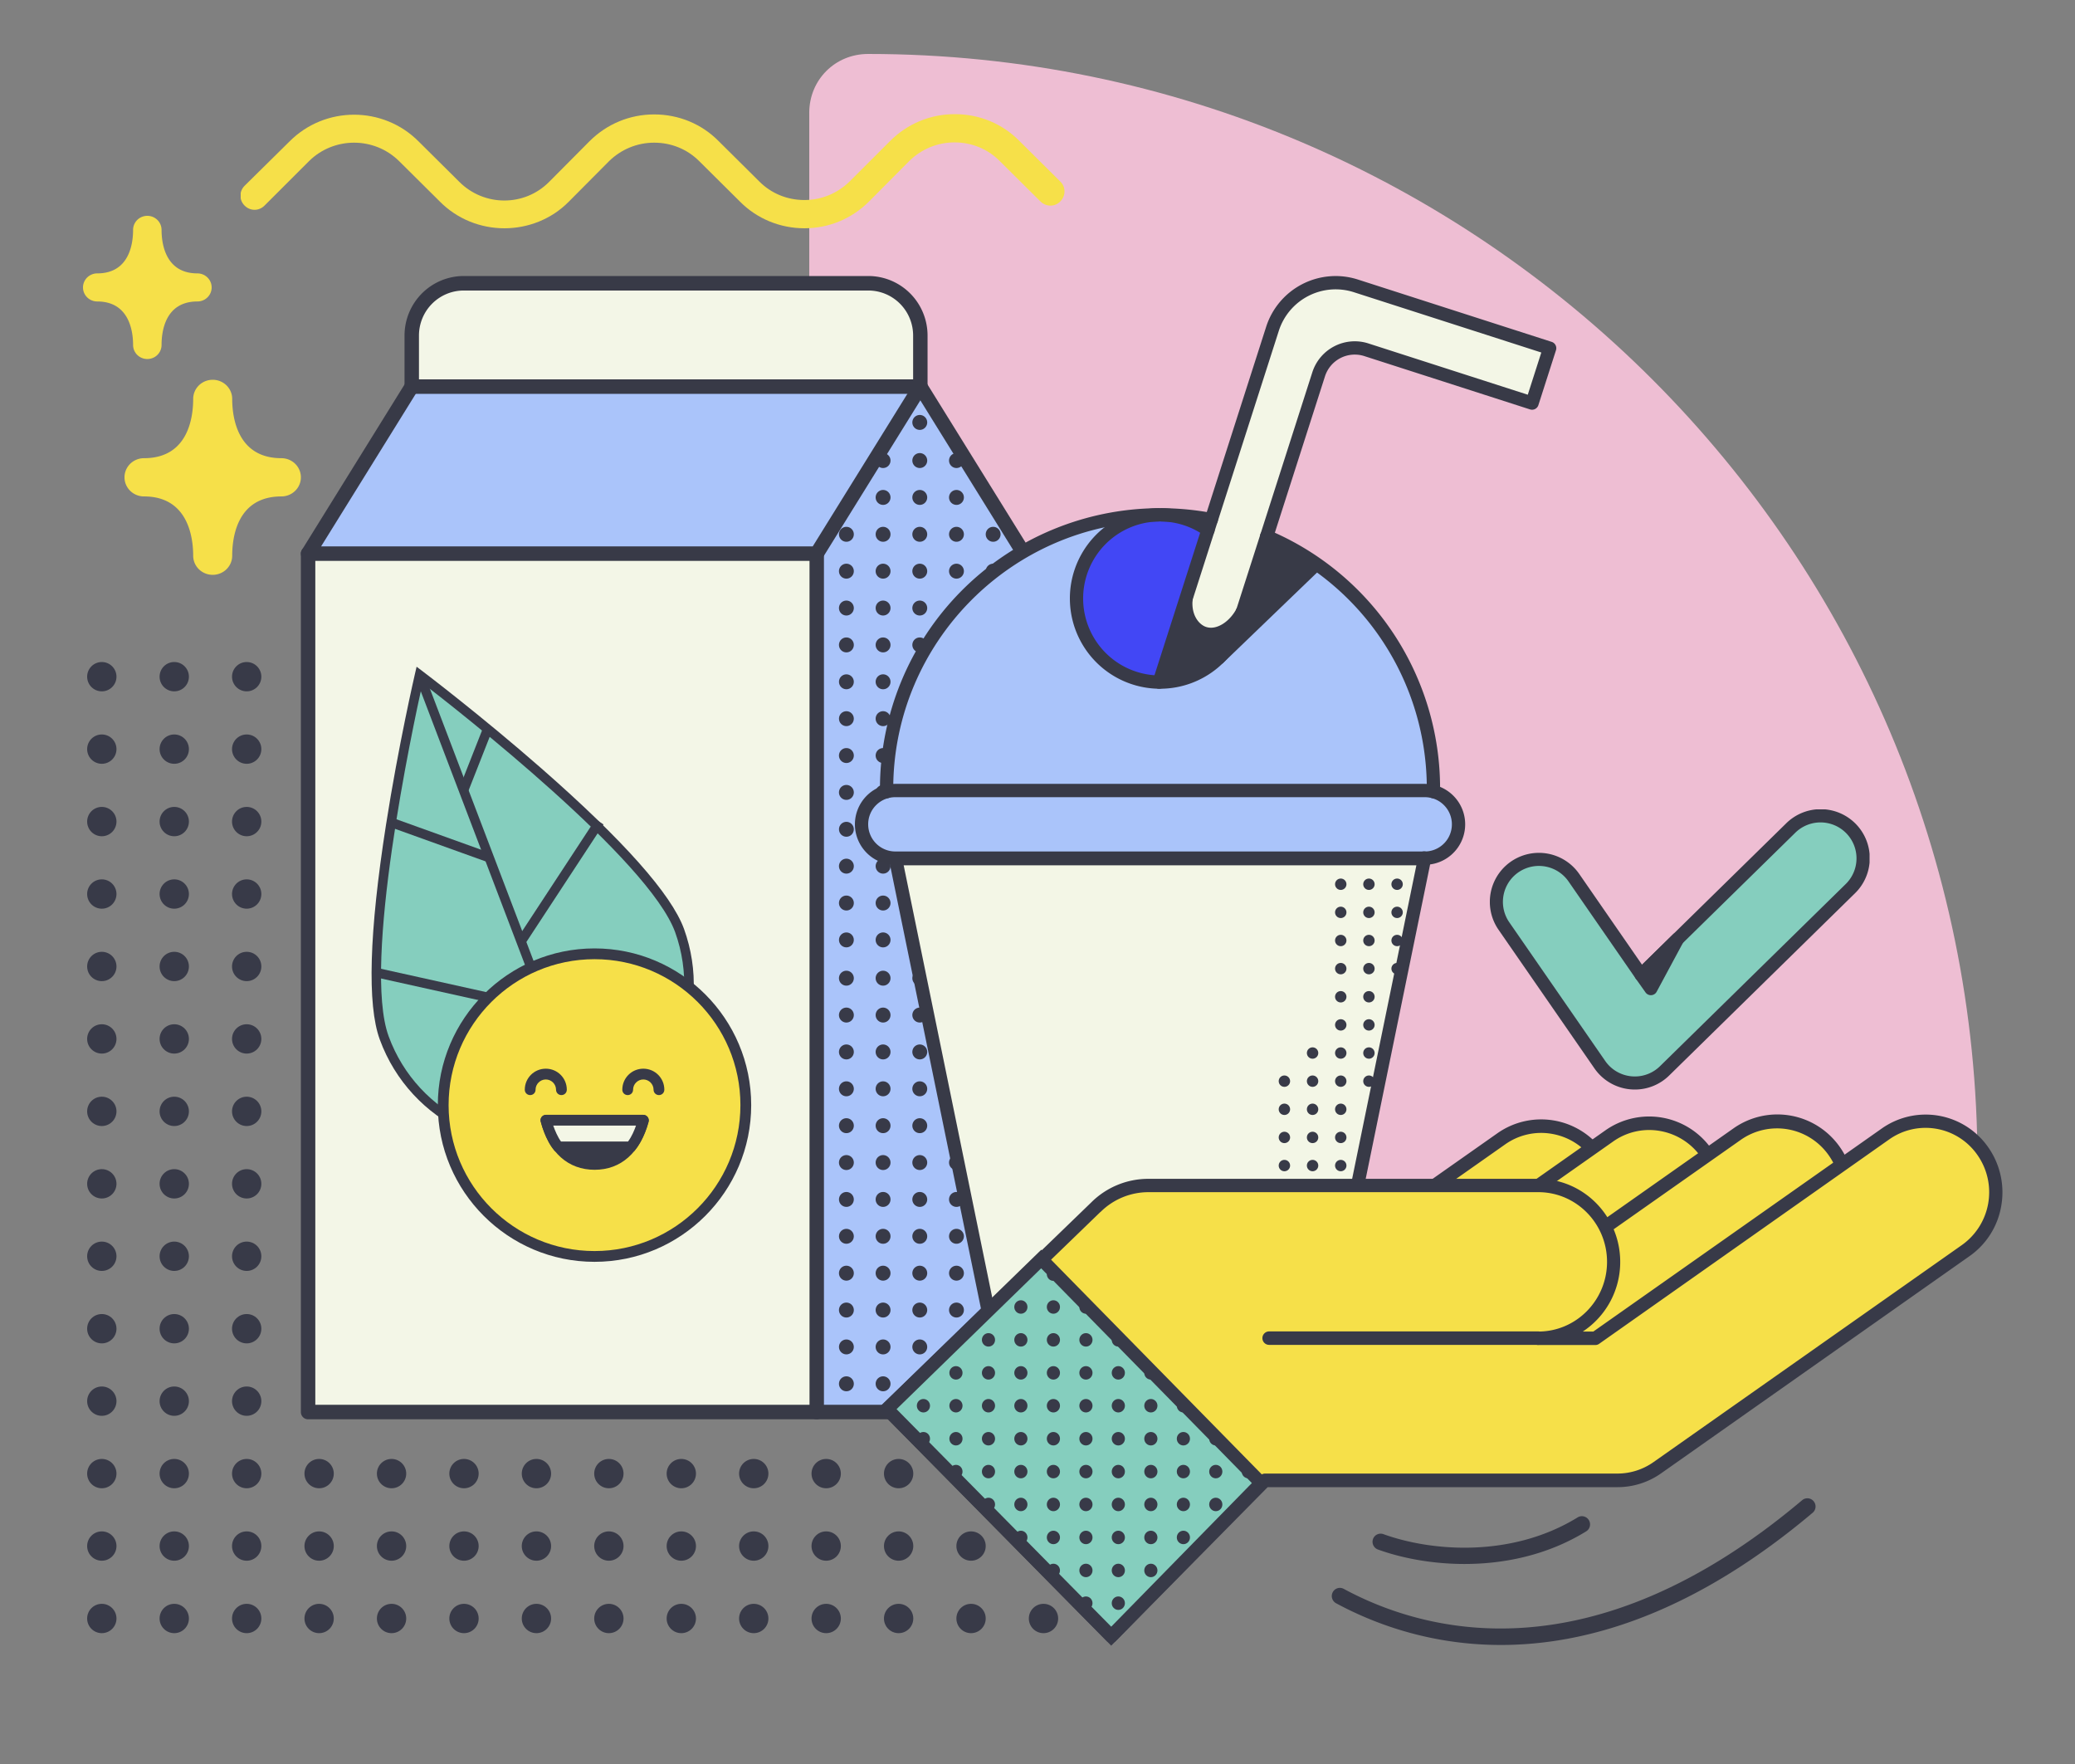 <svg xmlns="http://www.w3.org/2000/svg" viewBox="0 0 3000 2550" width="3000" height="2550"><rect x="0" y="0" width="3000" height="2550" fill="#808080" stroke="none"/><g><defs><clipPath id="clip-path-id-viewbox-item-1"><rect x="0.0" y="0.0" width="99.3" height="99.3"></rect></clipPath></defs><g transform="translate(1170.0 78.0) rotate(180.0 844.5 844.5) scale(17.009 17.009)"><g clip-path="url(#clip-path-id-viewbox-item-1)" transform="translate(-0.0 -0.0)"><g id="Layer_1_1_-i1"><g><path d="M94.3,5v89.3C45,94.3,5,54.3,5,5H94.3L94.3,5z" style="fill:#eebed3;"></path><path d="M94.3,99.3C42.3,99.3,0,57,0,5c0-2.8,2.2-5,5-5h89.3c2.8,0,5,2.2,5,5v89.3C99.3,97.1,97.1,99.3,94.3,99.3z     M10.1,10c2.5,42.5,36.6,76.7,79.2,79.2V10H10.1z" style="fill:#eebed3;"></path></g></g><g id="Isolation_Mode-i1"></g></g></g></g><g><defs><clipPath id="clip-path-id-viewbox-item-2"><rect x="0.0" y="0.0" width="331.1" height="331.1"></rect></clipPath></defs><g transform="translate(126.0 957.0) rotate(0.0 702.0 702.0) scale(4.24 4.24)"><g clip-path="url(#clip-path-id-viewbox-item-2)" transform="translate(-0.0 -0.0)"><g><g><g><g><g><circle cx="326.1" cy="5" r="5" style="fill:#383A48;"></circle></g></g></g><g><g><g><circle cx="326.1" cy="29.7" r="5" style="fill:#383A48;"></circle></g></g></g><g><g><g><circle cx="326.1" cy="54.4" r="5" style="fill:#383A48;"></circle></g></g></g><g><g><g><circle cx="326.1" cy="79.1" r="5" style="fill:#383A48;"></circle></g></g></g><g><g><g><circle cx="326.1" cy="103.8" r="5" style="fill:#383A48;"></circle></g></g></g><g><g><g><circle cx="326.1" cy="128.5" r="5" style="fill:#383A48;"></circle></g></g></g><g><g><g><circle cx="326.1" cy="153.2" r="5" style="fill:#383A48;"></circle></g></g></g><g><g><g><circle cx="326.1" cy="177.9" r="5" style="fill:#383A48;"></circle></g></g></g><g><g><g><circle cx="326.1" cy="202.6" r="5" style="fill:#383A48;"></circle></g></g></g><g><g><g><circle cx="326.1" cy="227.3" r="5" style="fill:#383A48;"></circle></g></g></g><g><g><g><circle cx="326.1" cy="252" r="5" style="fill:#383A48;"></circle></g></g></g><g><g><g><circle cx="326.1" cy="276.7" r="5" style="fill:#383A48;"></circle></g></g></g><g><g><g><circle cx="326.1" cy="301.4" r="5" style="fill:#383A48;"></circle></g></g></g><g><g><g><circle cx="326.1" cy="326.1" r="5" style="fill:#383A48;"></circle></g></g></g><g><g><g><circle cx="301.4" cy="5" r="5" style="fill:#383A48;"></circle></g></g></g><g><g><g><circle cx="301.4" cy="29.7" r="5" style="fill:#383A48;"></circle></g></g></g><g><g><g><circle cx="301.4" cy="54.4" r="5" style="fill:#383A48;"></circle></g></g></g><g><g><g><circle cx="301.4" cy="79.1" r="5" style="fill:#383A48;"></circle></g></g></g><g><g><g><circle cx="301.4" cy="103.8" r="5" style="fill:#383A48;"></circle></g></g></g><g><g><g><circle cx="301.4" cy="128.5" r="5" style="fill:#383A48;"></circle></g></g></g><g><g><g><circle cx="301.4" cy="153.2" r="5" style="fill:#383A48;"></circle></g></g></g><g><g><g><circle cx="301.4" cy="177.9" r="5" style="fill:#383A48;"></circle></g></g></g><g><g><g><circle cx="301.4" cy="202.6" r="5" style="fill:#383A48;"></circle></g></g></g><g><g><g><circle cx="301.4" cy="227.3" r="5" style="fill:#383A48;"></circle></g></g></g><g><g><g><circle cx="301.4" cy="252" r="5" style="fill:#383A48;"></circle></g></g></g><g><g><g><circle cx="301.4" cy="276.7" r="5" style="fill:#383A48;"></circle></g></g></g><g><g><g><circle cx="301.4" cy="301.4" r="5" style="fill:#383A48;"></circle></g></g></g><g><g><g><circle cx="301.4" cy="326.1" r="5" style="fill:#383A48;"></circle></g></g></g><g><g><g><circle cx="276.7" cy="5" r="5" style="fill:#383A48;"></circle></g></g></g><g><g><g><circle cx="276.7" cy="29.7" r="5" style="fill:#383A48;"></circle></g></g></g><g><g><g><circle cx="276.7" cy="54.4" r="5" style="fill:#383A48;"></circle></g></g></g><g><g><g><circle cx="276.7" cy="79.1" r="5" style="fill:#383A48;"></circle></g></g></g><g><g><g><circle cx="276.7" cy="103.8" r="5" style="fill:#383A48;"></circle></g></g></g><g><g><g><circle cx="276.7" cy="128.5" r="5" style="fill:#383A48;"></circle></g></g></g><g><g><g><circle cx="276.7" cy="153.2" r="5" style="fill:#383A48;"></circle></g></g></g><g><g><g><circle cx="276.7" cy="177.9" r="5" style="fill:#383A48;"></circle></g></g></g><g><g><g><circle cx="276.7" cy="202.6" r="5" style="fill:#383A48;"></circle></g></g></g><g><g><g><circle cx="276.7" cy="227.3" r="5" style="fill:#383A48;"></circle></g></g></g><g><g><g><circle cx="276.7" cy="252" r="5" style="fill:#383A48;"></circle></g></g></g><g><g><g><circle cx="276.7" cy="276.7" r="5" style="fill:#383A48;"></circle></g></g></g><g><g><g><circle cx="276.7" cy="301.4" r="5" style="fill:#383A48;"></circle></g></g></g><g><g><g><circle cx="276.7" cy="326.1" r="5" style="fill:#383A48;"></circle></g></g></g><g><g><g><circle cx="252" cy="5" r="5" style="fill:#383A48;"></circle></g></g></g><g><g><g><circle cx="252" cy="29.7" r="5" style="fill:#383A48;"></circle></g></g></g><g><g><g><circle cx="252" cy="54.4" r="5" style="fill:#383A48;"></circle></g></g></g><g><g><g><circle cx="252" cy="79.1" r="5" style="fill:#383A48;"></circle></g></g></g><g><g><g><circle cx="252" cy="103.8" r="5" style="fill:#383A48;"></circle></g></g></g><g><g><g><circle cx="252" cy="128.5" r="5" style="fill:#383A48;"></circle></g></g></g><g><g><g><circle cx="252" cy="153.2" r="5" style="fill:#383A48;"></circle></g></g></g><g><g><g><circle cx="252" cy="177.9" r="5" style="fill:#383A48;"></circle></g></g></g><g><g><g><circle cx="252" cy="202.6" r="5" style="fill:#383A48;"></circle></g></g></g><g><g><g><circle cx="252" cy="227.3" r="5" style="fill:#383A48;"></circle></g></g></g><g><g><g><circle cx="252" cy="252" r="5" style="fill:#383A48;"></circle></g></g></g><g><g><g><circle cx="252" cy="276.7" r="5" style="fill:#383A48;"></circle></g></g></g><g><g><g><circle cx="252" cy="301.4" r="5" style="fill:#383A48;"></circle></g></g></g><g><g><g><circle cx="252" cy="326.1" r="5" style="fill:#383A48;"></circle></g></g></g><g><g><g><circle cx="227.3" cy="5" r="5" style="fill:#383A48;"></circle></g></g></g><g><g><g><circle cx="227.3" cy="29.7" r="5" style="fill:#383A48;"></circle></g></g></g><g><g><g><circle cx="227.3" cy="54.4" r="5" style="fill:#383A48;"></circle></g></g></g><g><g><g><circle cx="227.3" cy="79.1" r="5" style="fill:#383A48;"></circle></g></g></g><g><g><g><circle cx="227.3" cy="103.8" r="5" style="fill:#383A48;"></circle></g></g></g><g><g><g><circle cx="227.3" cy="128.5" r="5" style="fill:#383A48;"></circle></g></g></g><g><g><g><circle cx="227.3" cy="153.2" r="5" style="fill:#383A48;"></circle></g></g></g><g><g><g><circle cx="227.3" cy="177.9" r="5" style="fill:#383A48;"></circle></g></g></g><g><g><g><circle cx="227.3" cy="202.6" r="5" style="fill:#383A48;"></circle></g></g></g><g><g><g><circle cx="227.3" cy="227.3" r="5" style="fill:#383A48;"></circle></g></g></g><g><g><g><circle cx="227.3" cy="252" r="5" style="fill:#383A48;"></circle></g></g></g><g><g><g><circle cx="227.3" cy="276.7" r="5" style="fill:#383A48;"></circle></g></g></g><g><g><g><circle cx="227.3" cy="301.4" r="5" style="fill:#383A48;"></circle></g></g></g><g><g><g><circle cx="227.3" cy="326.1" r="5" style="fill:#383A48;"></circle></g></g></g><g><g><g><circle cx="202.6" cy="5" r="5" style="fill:#383A48;"></circle></g></g></g><g><g><g><circle cx="202.6" cy="29.7" r="5" style="fill:#383A48;"></circle></g></g></g><g><g><g><circle cx="202.6" cy="54.4" r="5" style="fill:#383A48;"></circle></g></g></g><g><g><g><circle cx="202.6" cy="79.1" r="5" style="fill:#383A48;"></circle></g></g></g><g><g><g><circle cx="202.6" cy="103.8" r="5" style="fill:#383A48;"></circle></g></g></g><g><g><g><circle cx="202.6" cy="128.5" r="5" style="fill:#383A48;"></circle></g></g></g><g><g><g><circle cx="202.6" cy="153.2" r="5" style="fill:#383A48;"></circle></g></g></g><g><g><g><circle cx="202.6" cy="177.9" r="5" style="fill:#383A48;"></circle></g></g></g><g><g><g><circle cx="202.6" cy="202.6" r="5" style="fill:#383A48;"></circle></g></g></g><g><g><g><circle cx="202.6" cy="227.3" r="5" style="fill:#383A48;"></circle></g></g></g><g><g><g><circle cx="202.6" cy="252" r="5" style="fill:#383A48;"></circle></g></g></g><g><g><g><circle cx="202.6" cy="276.7" r="5" style="fill:#383A48;"></circle></g></g></g><g><g><g><circle cx="202.6" cy="301.4" r="5" style="fill:#383A48;"></circle></g></g></g><g><g><g><circle cx="202.6" cy="326.1" r="5" style="fill:#383A48;"></circle></g></g></g><g><g><g><circle cx="177.9" cy="5" r="5" style="fill:#383A48;"></circle></g></g></g><g><g><g><circle cx="177.9" cy="29.7" r="5" style="fill:#383A48;"></circle></g></g></g><g><g><g><circle cx="177.9" cy="54.4" r="5" style="fill:#383A48;"></circle></g></g></g><g><g><g><circle cx="177.9" cy="79.1" r="5" style="fill:#383A48;"></circle></g></g></g><g><g><g><circle cx="177.9" cy="103.8" r="5" style="fill:#383A48;"></circle></g></g></g><g><g><g><circle cx="177.9" cy="128.5" r="5" style="fill:#383A48;"></circle></g></g></g><g><g><g><circle cx="177.9" cy="153.2" r="5" style="fill:#383A48;"></circle></g></g></g><g><g><g><circle cx="177.9" cy="177.9" r="5" style="fill:#383A48;"></circle></g></g></g><g><g><g><circle cx="177.9" cy="202.6" r="5" style="fill:#383A48;"></circle></g></g></g><g><g><g><circle cx="177.9" cy="227.3" r="5" style="fill:#383A48;"></circle></g></g></g><g><g><g><circle cx="177.9" cy="252" r="5" style="fill:#383A48;"></circle></g></g></g><g><g><g><circle cx="177.9" cy="276.7" r="5" style="fill:#383A48;"></circle></g></g></g><g><g><g><circle cx="177.9" cy="301.4" r="5" style="fill:#383A48;"></circle></g></g></g><g><g><g><circle cx="177.9" cy="326.1" r="5" style="fill:#383A48;"></circle></g></g></g><g><g><g><circle cx="153.2" cy="5" r="5" style="fill:#383A48;"></circle></g></g></g><g><g><g><circle cx="153.2" cy="29.7" r="5" style="fill:#383A48;"></circle></g></g></g><g><g><g><circle cx="153.2" cy="54.4" r="5" style="fill:#383A48;"></circle></g></g></g><g><g><g><circle cx="153.2" cy="79.1" r="5" style="fill:#383A48;"></circle></g></g></g><g><g><g><circle cx="153.2" cy="103.8" r="5" style="fill:#383A48;"></circle></g></g></g><g><g><g><circle cx="153.2" cy="128.5" r="5" style="fill:#383A48;"></circle></g></g></g><g><g><g><circle cx="153.2" cy="153.2" r="5" style="fill:#383A48;"></circle></g></g></g><g><g><g><circle cx="153.2" cy="177.9" r="5" style="fill:#383A48;"></circle></g></g></g><g><g><g><circle cx="153.2" cy="202.6" r="5" style="fill:#383A48;"></circle></g></g></g><g><g><g><circle cx="153.2" cy="227.3" r="5" style="fill:#383A48;"></circle></g></g></g><g><g><g><circle cx="153.2" cy="252" r="5" style="fill:#383A48;"></circle></g></g></g><g><g><g><circle cx="153.2" cy="276.7" r="5" style="fill:#383A48;"></circle></g></g></g><g><g><g><circle cx="153.2" cy="301.4" r="5" style="fill:#383A48;"></circle></g></g></g><g><g><g><circle cx="153.2" cy="326.1" r="5" style="fill:#383A48;"></circle></g></g></g><g><g><g><circle cx="128.5" cy="5" r="5" style="fill:#383A48;"></circle></g></g></g><g><g><g><circle cx="128.5" cy="29.7" r="5" style="fill:#383A48;"></circle></g></g></g><g><g><g><circle cx="128.5" cy="54.4" r="5" style="fill:#383A48;"></circle></g></g></g><g><g><g><circle cx="128.5" cy="79.1" r="5" style="fill:#383A48;"></circle></g></g></g><g><g><g><circle cx="128.5" cy="103.8" r="5" style="fill:#383A48;"></circle></g></g></g><g><g><g><circle cx="128.5" cy="128.5" r="5" style="fill:#383A48;"></circle></g></g></g><g><g><g><circle cx="128.5" cy="153.2" r="5" style="fill:#383A48;"></circle></g></g></g><g><g><g><circle cx="128.5" cy="177.9" r="5" style="fill:#383A48;"></circle></g></g></g><g><g><g><circle cx="128.5" cy="202.6" r="5" style="fill:#383A48;"></circle></g></g></g><g><g><g><circle cx="128.5" cy="227.3" r="5" style="fill:#383A48;"></circle></g></g></g><g><g><g><circle cx="128.5" cy="252" r="5" style="fill:#383A48;"></circle></g></g></g><g><g><g><circle cx="128.5" cy="276.7" r="5" style="fill:#383A48;"></circle></g></g></g><g><g><g><circle cx="128.5" cy="301.4" r="5" style="fill:#383A48;"></circle></g></g></g><g><g><g><circle cx="128.5" cy="326.1" r="5" style="fill:#383A48;"></circle></g></g></g><g><g><g><circle cx="103.8" cy="5" r="5" style="fill:#383A48;"></circle></g></g></g><g><g><g><circle cx="103.8" cy="29.7" r="5" style="fill:#383A48;"></circle></g></g></g><g><g><g><circle cx="103.8" cy="54.4" r="5" style="fill:#383A48;"></circle></g></g></g><g><g><g><circle cx="103.8" cy="79.1" r="5" style="fill:#383A48;"></circle></g></g></g><g><g><g><circle cx="103.8" cy="103.8" r="5" style="fill:#383A48;"></circle></g></g></g><g><g><g><circle cx="103.8" cy="128.5" r="5" style="fill:#383A48;"></circle></g></g></g><g><g><g><circle cx="103.8" cy="153.2" r="5" style="fill:#383A48;"></circle></g></g></g><g><g><g><circle cx="103.8" cy="177.9" r="5" style="fill:#383A48;"></circle></g></g></g><g><g><g><circle cx="103.8" cy="202.6" r="5" style="fill:#383A48;"></circle></g></g></g><g><g><g><circle cx="103.8" cy="227.3" r="5" style="fill:#383A48;"></circle></g></g></g><g><g><g><circle cx="103.8" cy="252" r="5" style="fill:#383A48;"></circle></g></g></g><g><g><g><circle cx="103.8" cy="276.7" r="5" style="fill:#383A48;"></circle></g></g></g><g><g><g><circle cx="103.8" cy="301.4" r="5" style="fill:#383A48;"></circle></g></g></g><g><g><g><circle cx="103.8" cy="326.1" r="5" style="fill:#383A48;"></circle></g></g></g><g><g><g><circle cx="79.1" cy="5" r="5" style="fill:#383A48;"></circle></g></g></g><g><g><g><circle cx="79.1" cy="29.7" r="5" style="fill:#383A48;"></circle></g></g></g><g><g><g><circle cx="79.1" cy="54.4" r="5" style="fill:#383A48;"></circle></g></g></g><g><g><g><circle cx="79.1" cy="79.1" r="5" style="fill:#383A48;"></circle></g></g></g><g><g><g><circle cx="79.1" cy="103.8" r="5" style="fill:#383A48;"></circle></g></g></g><g><g><g><circle cx="79.1" cy="128.5" r="5" style="fill:#383A48;"></circle></g></g></g><g><g><g><circle cx="79.1" cy="153.2" r="5" style="fill:#383A48;"></circle></g></g></g><g><g><g><circle cx="79.1" cy="177.9" r="5" style="fill:#383A48;"></circle></g></g></g><g><g><g><circle cx="79.1" cy="202.6" r="5" style="fill:#383A48;"></circle></g></g></g><g><g><g><circle cx="79.1" cy="227.3" r="5" style="fill:#383A48;"></circle></g></g></g><g><g><g><circle cx="79.1" cy="252" r="5" style="fill:#383A48;"></circle></g></g></g><g><g><g><circle cx="79.1" cy="276.7" r="5" style="fill:#383A48;"></circle></g></g></g><g><g><g><circle cx="79.1" cy="301.4" r="5" style="fill:#383A48;"></circle></g></g></g><g><g><g><circle cx="79.1" cy="326.1" r="5" style="fill:#383A48;"></circle></g></g></g><g><g><g><circle cx="54.4" cy="5" r="5" style="fill:#383A48;"></circle></g></g></g><g><g><g><circle cx="54.4" cy="29.7" r="5" style="fill:#383A48;"></circle></g></g></g><g><g><g><circle cx="54.4" cy="54.4" r="5" style="fill:#383A48;"></circle></g></g></g><g><g><g><circle cx="54.4" cy="79.1" r="5" style="fill:#383A48;"></circle></g></g></g><g><g><g><circle cx="54.4" cy="103.8" r="5" style="fill:#383A48;"></circle></g></g></g><g><g><g><circle cx="54.4" cy="128.5" r="5" style="fill:#383A48;"></circle></g></g></g><g><g><g><circle cx="54.4" cy="153.2" r="5" style="fill:#383A48;"></circle></g></g></g><g><g><g><circle cx="54.4" cy="177.9" r="5" style="fill:#383A48;"></circle></g></g></g><g><g><g><circle cx="54.4" cy="202.6" r="5" style="fill:#383A48;"></circle></g></g></g><g><g><g><circle cx="54.4" cy="227.3" r="5" style="fill:#383A48;"></circle></g></g></g><g><g><g><circle cx="54.4" cy="252" r="5" style="fill:#383A48;"></circle></g></g></g><g><g><g><circle cx="54.4" cy="276.7" r="5" style="fill:#383A48;"></circle></g></g></g><g><g><g><circle cx="54.4" cy="301.4" r="5" style="fill:#383A48;"></circle></g></g></g><g><g><g><circle cx="54.4" cy="326.1" r="5" style="fill:#383A48;"></circle></g></g></g><g><g><g><circle cx="29.7" cy="5" r="5" style="fill:#383A48;"></circle></g></g></g><g><g><g><circle cx="29.7" cy="29.7" r="5" style="fill:#383A48;"></circle></g></g></g><g><g><g><circle cx="29.7" cy="54.4" r="5" style="fill:#383A48;"></circle></g></g></g><g><g><g><circle cx="29.7" cy="79.1" r="5" style="fill:#383A48;"></circle></g></g></g><g><g><g><circle cx="29.7" cy="103.8" r="5" style="fill:#383A48;"></circle></g></g></g><g><g><g><circle cx="29.7" cy="128.5" r="5" style="fill:#383A48;"></circle></g></g></g><g><g><g><circle cx="29.7" cy="153.2" r="5" style="fill:#383A48;"></circle></g></g></g><g><g><g><circle cx="29.7" cy="177.9" r="5" style="fill:#383A48;"></circle></g></g></g><g><g><g><circle cx="29.7" cy="202.6" r="5" style="fill:#383A48;"></circle></g></g></g><g><g><g><circle cx="29.7" cy="227.3" r="5" style="fill:#383A48;"></circle></g></g></g><g><g><g><circle cx="29.7" cy="252" r="5" style="fill:#383A48;"></circle></g></g></g><g><g><g><circle cx="29.7" cy="276.7" r="5" style="fill:#383A48;"></circle></g></g></g><g><g><g><circle cx="29.7" cy="301.4" r="5" style="fill:#383A48;"></circle></g></g></g><g><g><g><circle cx="29.7" cy="326.1" r="5" style="fill:#383A48;"></circle></g></g></g><g><g><g><circle cx="5" cy="5" r="5" style="fill:#383A48;"></circle></g></g></g><g><g><g><circle cx="5" cy="29.7" r="5" style="fill:#383A48;"></circle></g></g></g><g><g><g><circle cx="5" cy="54.4" r="5" style="fill:#383A48;"></circle></g></g></g><g><g><g><circle cx="5" cy="79.1" r="5" style="fill:#383A48;"></circle></g></g></g><g><g><g><circle cx="5" cy="103.8" r="5" style="fill:#383A48;"></circle></g></g></g><g><g><g><circle cx="5" cy="128.5" r="5" style="fill:#383A48;"></circle></g></g></g><g><g><g><circle cx="5" cy="153.2" r="5" style="fill:#383A48;"></circle></g></g></g><g><g><g><circle cx="5" cy="177.9" r="5" style="fill:#383A48;"></circle></g></g></g><g><g><g><circle cx="5" cy="202.6" r="5" style="fill:#383A48;"></circle></g></g></g><g><g><g><circle cx="5" cy="227.3" r="5" style="fill:#383A48;"></circle></g></g></g><g><g><g><circle cx="5" cy="252" r="5" style="fill:#383A48;"></circle></g></g></g><g><g><g><circle cx="5" cy="276.7" r="5" style="fill:#383A48;"></circle></g></g></g><g><g><g><circle cx="5" cy="301.4" r="5" style="fill:#383A48;"></circle></g></g></g><g><g><g><circle cx="5" cy="326.1" r="5" style="fill:#383A48;"></circle></g></g></g></g></g></g></g></g><g><defs><clipPath id="clip-path-id-viewbox-item-3"><rect x="0.0" y="0.0" width="505.917" height="788.133"></rect></clipPath></defs><g transform="translate(435.0 399.0) rotate(0.0 528.0 826.5) scale(2.087 2.097)"><g clip-path="url(#clip-path-id-viewbox-item-3)" transform="translate(-0.0 -0.0)"><g><polygon points="500.917 191.393 500.917 783.133 357.362 783.133 357.362 191.393 429.139 76.255 500.917 191.393" style="         fill: #aac4fa;       "></polygon><path d="M429.139,41V76.255H76.81V41a36,36,0,0,1,36-36H393.139A36,36,0,0,1,429.139,41Z" style="         fill: #f3f6e7;       "></path><polygon points="429.139 76.255 357.362 191.393 5 191.393 76.777 76.255 76.81 76.255 429.139 76.255" style="         fill: #aac4fa;       "></polygon><rect x="5" y="191.393" width="352.362" height="591.74" style="         fill: #f3f6e7;       "></rect><g><path d="M357.362,788.133H5a5,5,0,0,1-5-5V191.393a5,5,0,0,1,10,0V778.133H352.362V191.393a5,5,0,0,1,10,0V783.133A5,5,0,0,1,357.362,788.133Z" style="         fill: #383a47;       "></path><path d="M357.362,196.393H5a5,5,0,0,1-4.243-7.645L72.535,73.61a5.009,5.009,0,1,1,8.263,5.649L14.009,186.393H354.586L424.896,73.61a5,5,0,1,1,8.486,5.29L361.605,194.038A5,5,0,0,1,357.362,196.393Z" style="         fill: #383a47;       "></path><path d="M500.916,788.133H357.362a5,5,0,0,1,0-10H495.916V192.824L424.896,78.9a5,5,0,1,1,8.486-5.29l71.777,115.137a5.005,5.005,0,0,1,.757,2.645V783.133A5,5,0,0,1,500.916,788.133Z" style="         fill: #383a47;       "></path><path d="M429.139,81.255H76.81a5,5,0,0,1-5-5V41a41.047,41.047,0,0,1,41-41h280.329a41.047,41.047,0,0,1,41,41V76.255A5,5,0,0,1,429.139,81.255Zm-347.329-10h342.329V41a31.035,31.035,0,0,0-31-31H112.81a31.035,31.035,0,0,0-31,31Z" style="         fill: #383a47;       "></path></g><g><path d="M479.586,478.903a5.146,5.146,0,1,0,5.145,5.146A5.146,5.146,0,0,0,479.586,478.903Z" style="         fill: #383a48;       "></path><path d="M479.586,504.322a5.146,5.146,0,1,0,5.145,5.146A5.146,5.146,0,0,0,479.586,504.322Z" style="         fill: #383a48;       "></path><path d="M479.586,529.741a5.146,5.146,0,1,0,5.145,5.146A5.146,5.146,0,0,0,479.586,529.741Z" style="         fill: #383a48;       "></path><path d="M479.586,555.16a5.146,5.146,0,1,0,5.145,5.145A5.146,5.146,0,0,0,479.586,555.16Z" style="         fill: #383a48;       "></path><path d="M479.586,580.579a5.145,5.145,0,1,0,5.145,5.145A5.146,5.146,0,0,0,479.586,580.579Z" style="         fill: #383a48;       "></path><path d="M479.586,605.998a5.145,5.145,0,1,0,5.145,5.145A5.146,5.146,0,0,0,479.586,605.998Z" style="         fill: #383a48;       "></path><path d="M479.586,631.417a5.146,5.146,0,1,0,5.145,5.146A5.146,5.146,0,0,0,479.586,631.417Z" style="         fill: #383a48;       "></path><path d="M479.586,656.836a5.146,5.146,0,1,0,5.145,5.146A5.146,5.146,0,0,0,479.586,656.836Z" style="         fill: #383a48;       "></path><path d="M479.586,682.255a5.145,5.145,0,1,0,5.145,5.146A5.146,5.146,0,0,0,479.586,682.255Z" style="         fill: #383a48;       "></path><path d="M479.586,707.674a5.145,5.145,0,1,0,5.145,5.146A5.146,5.146,0,0,0,479.586,707.674Z" style="         fill: #383a48;       "></path><path d="M479.586,733.093a5.146,5.146,0,1,0,5.145,5.146A5.146,5.146,0,0,0,479.586,733.093Z" style="         fill: #383a48;       "></path><path d="M479.586,758.512a5.145,5.145,0,1,0,5.145,5.145A5.146,5.146,0,0,0,479.586,758.512Z" style="         fill: #383a48;       "></path><path d="M454.167,478.903a5.146,5.146,0,1,0,5.146,5.146A5.146,5.146,0,0,0,454.167,478.903Z" style="         fill: #383a48;       "></path><path d="M454.167,504.322a5.146,5.146,0,1,0,5.146,5.146A5.146,5.146,0,0,0,454.167,504.322Z" style="         fill: #383a48;       "></path><path d="M454.167,529.741a5.146,5.146,0,1,0,5.146,5.146A5.146,5.146,0,0,0,454.167,529.741Z" style="         fill: #383a48;       "></path><path d="M454.167,555.16a5.146,5.146,0,1,0,5.146,5.145A5.146,5.146,0,0,0,454.167,555.16Z" style="         fill: #383a48;       "></path><path d="M454.167,580.579a5.145,5.145,0,1,0,5.146,5.145A5.145,5.145,0,0,0,454.167,580.579Z" style="         fill: #383a48;       "></path><path d="M454.167,605.998a5.145,5.145,0,1,0,5.146,5.145A5.145,5.145,0,0,0,454.167,605.998Z" style="         fill: #383a48;       "></path><path d="M454.167,631.417a5.146,5.146,0,1,0,5.146,5.146A5.146,5.146,0,0,0,454.167,631.417Z" style="         fill: #383a48;       "></path><path d="M454.167,656.836a5.146,5.146,0,1,0,5.146,5.146A5.146,5.146,0,0,0,454.167,656.836Z" style="         fill: #383a48;       "></path><path d="M454.167,682.255a5.145,5.145,0,1,0,5.146,5.146A5.146,5.146,0,0,0,454.167,682.255Z" style="         fill: #383a48;       "></path><path d="M454.167,707.674a5.145,5.145,0,1,0,5.146,5.146A5.146,5.146,0,0,0,454.167,707.674Z" style="         fill: #383a48;       "></path><path d="M454.167,733.093a5.146,5.146,0,1,0,5.146,5.146A5.146,5.146,0,0,0,454.167,733.093Z" style="         fill: #383a48;       "></path><path d="M454.167,758.512a5.145,5.145,0,1,0,5.146,5.145A5.145,5.145,0,0,0,454.167,758.512Z" style="         fill: #383a48;       "></path><path d="M428.748,478.903a5.146,5.146,0,1,0,5.146,5.146A5.146,5.146,0,0,0,428.748,478.903Z" style="         fill: #383a48;       "></path><path d="M428.748,504.322a5.146,5.146,0,1,0,5.146,5.146A5.146,5.146,0,0,0,428.748,504.322Z" style="         fill: #383a48;       "></path><path d="M428.748,529.741a5.146,5.146,0,1,0,5.146,5.146A5.146,5.146,0,0,0,428.748,529.741Z" style="         fill: #383a48;       "></path><path d="M428.748,555.16a5.146,5.146,0,1,0,5.146,5.145A5.145,5.145,0,0,0,428.748,555.16Z" style="         fill: #383a48;       "></path><path d="M428.748,580.579a5.145,5.145,0,1,0,5.146,5.145A5.145,5.145,0,0,0,428.748,580.579Z" style="         fill: #383a48;       "></path><path d="M428.748,605.998a5.145,5.145,0,1,0,5.146,5.145A5.145,5.145,0,0,0,428.748,605.998Z" style="         fill: #383a48;       "></path><path d="M428.748,631.417a5.146,5.146,0,1,0,5.146,5.146A5.145,5.145,0,0,0,428.748,631.417Z" style="         fill: #383a48;       "></path><path d="M428.748,656.836a5.146,5.146,0,1,0,5.146,5.146A5.146,5.146,0,0,0,428.748,656.836Z" style="         fill: #383a48;       "></path><path d="M428.748,682.255a5.145,5.145,0,1,0,5.146,5.146A5.146,5.146,0,0,0,428.748,682.255Z" style="         fill: #383a48;       "></path><path d="M428.748,707.674a5.145,5.145,0,1,0,5.146,5.146A5.145,5.145,0,0,0,428.748,707.674Z" style="         fill: #383a48;       "></path><path d="M428.748,733.093a5.146,5.146,0,1,0,5.146,5.146A5.145,5.145,0,0,0,428.748,733.093Z" style="         fill: #383a48;       "></path><path d="M428.748,758.512a5.145,5.145,0,1,0,5.146,5.145A5.145,5.145,0,0,0,428.748,758.512Z" style="         fill: #383a48;       "></path><path d="M403.329,478.903a5.146,5.146,0,1,0,5.146,5.146A5.146,5.146,0,0,0,403.329,478.903Z" style="         fill: #383a48;       "></path><path d="M403.329,504.322a5.146,5.146,0,1,0,5.146,5.146A5.146,5.146,0,0,0,403.329,504.322Z" style="         fill: #383a48;       "></path><path d="M403.329,529.741a5.146,5.146,0,1,0,5.146,5.146A5.146,5.146,0,0,0,403.329,529.741Z" style="         fill: #383a48;       "></path><path d="M403.329,555.16a5.146,5.146,0,1,0,5.146,5.145A5.145,5.145,0,0,0,403.329,555.16Z" style="         fill: #383a48;       "></path><path d="M403.329,580.579a5.145,5.145,0,1,0,5.146,5.145A5.145,5.145,0,0,0,403.329,580.579Z" style="         fill: #383a48;       "></path><path d="M403.329,605.998a5.145,5.145,0,1,0,5.146,5.145A5.145,5.145,0,0,0,403.329,605.998Z" style="         fill: #383a48;       "></path><path d="M403.329,631.417a5.146,5.146,0,1,0,5.146,5.146A5.145,5.145,0,0,0,403.329,631.417Z" style="         fill: #383a48;       "></path><path d="M403.329,656.836a5.146,5.146,0,1,0,5.146,5.146A5.146,5.146,0,0,0,403.329,656.836Z" style="         fill: #383a48;       "></path><path d="M403.329,682.255a5.145,5.145,0,1,0,5.146,5.146A5.146,5.146,0,0,0,403.329,682.255Z" style="         fill: #383a48;       "></path><path d="M403.329,707.674a5.145,5.145,0,1,0,5.146,5.146A5.145,5.145,0,0,0,403.329,707.674Z" style="         fill: #383a48;       "></path><path d="M403.329,733.093a5.146,5.146,0,1,0,5.146,5.146A5.145,5.145,0,0,0,403.329,733.093Z" style="         fill: #383a48;       "></path><path d="M403.329,758.512a5.145,5.145,0,1,0,5.146,5.145A5.145,5.145,0,0,0,403.329,758.512Z" style="         fill: #383a48;       "></path><path d="M377.91,478.903a5.146,5.146,0,1,0,5.145,5.146A5.146,5.146,0,0,0,377.91,478.903Z" style="         fill: #383a48;       "></path><path d="M377.91,504.322a5.146,5.146,0,1,0,5.145,5.146A5.146,5.146,0,0,0,377.91,504.322Z" style="         fill: #383a48;       "></path><path d="M377.91,529.741a5.146,5.146,0,1,0,5.145,5.146A5.146,5.146,0,0,0,377.91,529.741Z" style="         fill: #383a48;       "></path><path d="M377.91,555.16a5.146,5.146,0,1,0,5.145,5.145A5.145,5.145,0,0,0,377.91,555.16Z" style="         fill: #383a48;       "></path><path d="M377.91,580.579a5.145,5.145,0,1,0,5.145,5.145A5.145,5.145,0,0,0,377.91,580.579Z" style="         fill: #383a48;       "></path><path d="M377.91,605.998a5.145,5.145,0,1,0,5.145,5.145A5.145,5.145,0,0,0,377.91,605.998Z" style="         fill: #383a48;       "></path><circle cx="377.91" cy="636.563" r="5.146" style="         fill: #383a48;       "></circle><circle cx="377.91" cy="661.981" r="5.146" style="         fill: #383a48;       "></circle><path d="M377.91,682.255a5.145,5.145,0,1,0,5.145,5.146A5.146,5.146,0,0,0,377.91,682.255Z" style="         fill: #383a48;       "></path><path d="M377.91,707.674a5.145,5.145,0,1,0,5.145,5.146A5.145,5.145,0,0,0,377.91,707.674Z" style="         fill: #383a48;       "></path><circle cx="377.91" cy="738.238" r="5.146" style="         fill: #383a48;       "></circle><path d="M377.91,758.512a5.145,5.145,0,1,0,5.145,5.145A5.145,5.145,0,0,0,377.91,758.512Z" style="         fill: #383a48;       "></path><path d="M479.586,172.904a5.146,5.146,0,1,0,5.145,5.146A5.146,5.146,0,0,0,479.586,172.904Z" style="         fill: #383a48;       "></path><path d="M479.586,198.323a5.146,5.146,0,1,0,5.145,5.145A5.146,5.146,0,0,0,479.586,198.323Z" style="         fill: #383a48;       "></path><path d="M479.586,223.742a5.145,5.145,0,1,0,5.145,5.145A5.146,5.146,0,0,0,479.586,223.742Z" style="         fill: #383a48;       "></path><path d="M479.586,249.161a5.145,5.145,0,1,0,5.145,5.145A5.146,5.146,0,0,0,479.586,249.161Z" style="         fill: #383a48;       "></path><path d="M479.586,274.58a5.146,5.146,0,1,0,5.145,5.146A5.146,5.146,0,0,0,479.586,274.58Z" style="         fill: #383a48;       "></path><path d="M479.586,299.999a5.146,5.146,0,1,0,5.145,5.146A5.146,5.146,0,0,0,479.586,299.999Z" style="         fill: #383a48;       "></path><path d="M479.586,325.418a5.145,5.145,0,1,0,5.145,5.146A5.146,5.146,0,0,0,479.586,325.418Z" style="         fill: #383a48;       "></path><path d="M479.586,350.837a5.145,5.145,0,1,0,5.145,5.146A5.146,5.146,0,0,0,479.586,350.837Z" style="         fill: #383a48;       "></path><path d="M479.586,376.256a5.146,5.146,0,1,0,5.145,5.146A5.146,5.146,0,0,0,479.586,376.256Z" style="         fill: #383a48;       "></path><path d="M479.586,401.675a5.145,5.145,0,1,0,5.145,5.145A5.146,5.146,0,0,0,479.586,401.675Z" style="         fill: #383a48;       "></path><path d="M479.586,427.094a5.145,5.145,0,1,0,5.145,5.145A5.146,5.146,0,0,0,479.586,427.094Z" style="         fill: #383a48;       "></path><path d="M479.586,452.513a5.146,5.146,0,1,0,5.145,5.146A5.146,5.146,0,0,0,479.586,452.513Z" style="         fill: #383a48;       "></path><path d="M454.167,122.066a5.146,5.146,0,1,0,5.146,5.146A5.146,5.146,0,0,0,454.167,122.066Z" style="         fill: #383a48;       "></path><path d="M454.167,147.485a5.146,5.146,0,1,0,5.146,5.146A5.146,5.146,0,0,0,454.167,147.485Z" style="         fill: #383a48;       "></path><path d="M454.167,172.904a5.146,5.146,0,1,0,5.146,5.146A5.146,5.146,0,0,0,454.167,172.904Z" style="         fill: #383a48;       "></path><path d="M454.167,198.323a5.146,5.146,0,1,0,5.146,5.145A5.146,5.146,0,0,0,454.167,198.323Z" style="         fill: #383a48;       "></path><path d="M454.167,223.742a5.145,5.145,0,1,0,5.146,5.145A5.145,5.145,0,0,0,454.167,223.742Z" style="         fill: #383a48;       "></path><path d="M454.167,249.161a5.145,5.145,0,1,0,5.146,5.145A5.145,5.145,0,0,0,454.167,249.161Z" style="         fill: #383a48;       "></path><path d="M454.167,274.58a5.146,5.146,0,1,0,5.146,5.146A5.146,5.146,0,0,0,454.167,274.58Z" style="         fill: #383a48;       "></path><path d="M454.167,299.999a5.146,5.146,0,1,0,5.146,5.146A5.146,5.146,0,0,0,454.167,299.999Z" style="         fill: #383a48;       "></path><path d="M454.167,325.418a5.145,5.145,0,1,0,5.146,5.146A5.146,5.146,0,0,0,454.167,325.418Z" style="         fill: #383a48;       "></path><path d="M454.167,350.837a5.145,5.145,0,1,0,5.146,5.146A5.146,5.146,0,0,0,454.167,350.837Z" style="         fill: #383a48;       "></path><path d="M454.167,376.256a5.146,5.146,0,1,0,5.146,5.146A5.146,5.146,0,0,0,454.167,376.256Z" style="         fill: #383a48;       "></path><path d="M454.167,401.675a5.145,5.145,0,1,0,5.146,5.145A5.145,5.145,0,0,0,454.167,401.675Z" style="         fill: #383a48;       "></path><path d="M454.167,427.094a5.145,5.145,0,1,0,5.146,5.145A5.145,5.145,0,0,0,454.167,427.094Z" style="         fill: #383a48;       "></path><path d="M454.167,452.513a5.146,5.146,0,1,0,5.146,5.146A5.146,5.146,0,0,0,454.167,452.513Z" style="         fill: #383a48;       "></path><path d="M428.748,122.066a5.146,5.146,0,1,0,5.146,5.146A5.146,5.146,0,0,0,428.748,122.066Z" style="         fill: #383a48;       "></path><path d="M428.748,95.788a5.146,5.146,0,1,0,5.146,5.146A5.146,5.146,0,0,0,428.748,95.788Z" style="         fill: #383a48;       "></path><path d="M428.748,147.485a5.146,5.146,0,1,0,5.146,5.146A5.146,5.146,0,0,0,428.748,147.485Z" style="         fill: #383a48;       "></path><path d="M428.748,172.904a5.146,5.146,0,1,0,5.146,5.146A5.146,5.146,0,0,0,428.748,172.904Z" style="         fill: #383a48;       "></path><path d="M428.748,198.323a5.146,5.146,0,1,0,5.146,5.145A5.145,5.145,0,0,0,428.748,198.323Z" style="         fill: #383a48;       "></path><path d="M428.748,223.742a5.145,5.145,0,1,0,5.146,5.145A5.145,5.145,0,0,0,428.748,223.742Z" style="         fill: #383a48;       "></path><path d="M428.748,249.161a5.145,5.145,0,1,0,5.146,5.145A5.145,5.145,0,0,0,428.748,249.161Z" style="         fill: #383a48;       "></path><path d="M428.748,274.58a5.146,5.146,0,1,0,5.146,5.146A5.145,5.145,0,0,0,428.748,274.58Z" style="         fill: #383a48;       "></path><path d="M428.748,299.999a5.146,5.146,0,1,0,5.146,5.146A5.146,5.146,0,0,0,428.748,299.999Z" style="         fill: #383a48;       "></path><path d="M428.748,325.418a5.145,5.145,0,1,0,5.146,5.146A5.146,5.146,0,0,0,428.748,325.418Z" style="         fill: #383a48;       "></path><path d="M428.748,350.837a5.145,5.145,0,1,0,5.146,5.146A5.145,5.145,0,0,0,428.748,350.837Z" style="         fill: #383a48;       "></path><path d="M428.748,376.256a5.146,5.146,0,1,0,5.146,5.146A5.145,5.145,0,0,0,428.748,376.256Z" style="         fill: #383a48;       "></path><path d="M428.748,401.675a5.145,5.145,0,1,0,5.146,5.145A5.145,5.145,0,0,0,428.748,401.675Z" style="         fill: #383a48;       "></path><path d="M428.748,427.094a5.145,5.145,0,1,0,5.146,5.145A5.145,5.145,0,0,0,428.748,427.094Z" style="         fill: #383a48;       "></path><path d="M428.748,452.513a5.146,5.146,0,1,0,5.146,5.146A5.145,5.145,0,0,0,428.748,452.513Z" style="         fill: #383a48;       "></path><path d="M403.329,122.066a5.146,5.146,0,1,0,5.146,5.146A5.146,5.146,0,0,0,403.329,122.066Z" style="         fill: #383a48;       "></path><path d="M403.329,147.485a5.146,5.146,0,1,0,5.146,5.146A5.146,5.146,0,0,0,403.329,147.485Z" style="         fill: #383a48;       "></path><path d="M403.329,172.904a5.146,5.146,0,1,0,5.146,5.146A5.146,5.146,0,0,0,403.329,172.904Z" style="         fill: #383a48;       "></path><path d="M403.329,198.323a5.146,5.146,0,1,0,5.146,5.145A5.145,5.145,0,0,0,403.329,198.323Z" style="         fill: #383a48;       "></path><path d="M403.329,223.742a5.145,5.145,0,1,0,5.146,5.145A5.145,5.145,0,0,0,403.329,223.742Z" style="         fill: #383a48;       "></path><path d="M403.329,249.161a5.145,5.145,0,1,0,5.146,5.145A5.145,5.145,0,0,0,403.329,249.161Z" style="         fill: #383a48;       "></path><path d="M403.329,274.58a5.146,5.146,0,1,0,5.146,5.146A5.145,5.145,0,0,0,403.329,274.58Z" style="         fill: #383a48;       "></path><path d="M403.329,299.999a5.146,5.146,0,1,0,5.146,5.146A5.146,5.146,0,0,0,403.329,299.999Z" style="         fill: #383a48;       "></path><path d="M403.329,325.418a5.145,5.145,0,1,0,5.146,5.146A5.146,5.146,0,0,0,403.329,325.418Z" style="         fill: #383a48;       "></path><path d="M403.329,350.837a5.145,5.145,0,1,0,5.146,5.146A5.145,5.145,0,0,0,403.329,350.837Z" style="         fill: #383a48;       "></path><path d="M403.329,376.256a5.146,5.146,0,1,0,5.146,5.146A5.145,5.145,0,0,0,403.329,376.256Z" style="         fill: #383a48;       "></path><path d="M403.329,401.675a5.145,5.145,0,1,0,5.146,5.145A5.145,5.145,0,0,0,403.329,401.675Z" style="         fill: #383a48;       "></path><path d="M403.329,427.094a5.145,5.145,0,1,0,5.146,5.145A5.145,5.145,0,0,0,403.329,427.094Z" style="         fill: #383a48;       "></path><path d="M403.329,452.513a5.146,5.146,0,1,0,5.146,5.146A5.145,5.145,0,0,0,403.329,452.513Z" style="         fill: #383a48;       "></path><path d="M377.91,172.904a5.146,5.146,0,1,0,5.145,5.146A5.146,5.146,0,0,0,377.91,172.904Z" style="         fill: #383a48;       "></path><path d="M377.91,198.323a5.146,5.146,0,1,0,5.145,5.145A5.145,5.145,0,0,0,377.91,198.323Z" style="         fill: #383a48;       "></path><path d="M377.91,223.742a5.145,5.145,0,1,0,5.145,5.145A5.145,5.145,0,0,0,377.91,223.742Z" style="         fill: #383a48;       "></path><path d="M377.91,249.161a5.145,5.145,0,1,0,5.145,5.145A5.145,5.145,0,0,0,377.91,249.161Z" style="         fill: #383a48;       "></path><circle cx="377.91" cy="279.726" r="5.146" style="         fill: #383a48;       "></circle><circle cx="377.91" cy="305.144" r="5.146" style="         fill: #383a48;       "></circle><path d="M377.91,325.418a5.145,5.145,0,1,0,5.145,5.146A5.146,5.146,0,0,0,377.91,325.418Z" style="         fill: #383a48;       "></path><path d="M377.91,350.837a5.145,5.145,0,1,0,5.145,5.146A5.145,5.145,0,0,0,377.91,350.837Z" style="         fill: #383a48;       "></path><circle cx="377.91" cy="381.401" r="5.146" style="         fill: #383a48;       "></circle><path d="M377.91,401.675a5.145,5.145,0,1,0,5.145,5.145A5.145,5.145,0,0,0,377.91,401.675Z" style="         fill: #383a48;       "></path><path d="M377.91,427.094a5.145,5.145,0,1,0,5.145,5.145A5.145,5.145,0,0,0,377.91,427.094Z" style="         fill: #383a48;       "></path><circle cx="377.91" cy="457.658" r="5.146" style="         fill: #383a48;       "></circle></g></g></g></g></g><g><defs><clipPath id="clip-path-id-viewbox-item-4"><rect x="0.0" y="0.0" width="528.161" height="859.678"></rect></clipPath></defs><g transform="translate(1236.0 399.0) rotate(0.0 507.0 826.5) scale(1.92 1.923)"><g clip-path="url(#clip-path-id-viewbox-item-4)" transform="translate(-0.0 -0.0)"><g><path d="M523.161,54.268,509.919,95.518,385.086,55.423a28.518,28.518,0,0,0-35.862,18.43l-39.14,121.911-18.302,56.957v.014l-5.573,17.361a62.867,62.867,0,0,1-56.444,35.164h-.584l36.703-114.342,2.509-7.797L314.46,39.644A49.895,49.895,0,0,1,377.218,7.402Z" style="         fill: #f3f6e6;       "></path><path d="M287.964,248.898l-1.751,21.2A62.867,62.867,0,0,1,229.769,305.261h-.584l25.499-64.615c-2.417,13.231,4.037,21.252,9.735,23.152C272.785,266.587,283.13,259.123,287.964,248.898Z" style="         fill: #383a47;       "></path><path d="M435.644,387.617a25.41,25.41,0,0,1-6.514,49.973H30.4A25.414,25.414,0,0,1,23.886,387.617a25.821,25.821,0,0,1,6.514-.841H429.13A25.821,25.821,0,0,1,435.644,387.617Z" style="         fill: #aac4fa;       "></path><path d="M435.658,385.407c0,.741,0,1.468-.014,2.209a25.821,25.821,0,0,0-6.514-.841H30.4a25.821,25.821,0,0,0-6.514.841c-.014-.741-.014-1.468-.014-2.209,0-113.174,91.309-205.009,204.268-205.879a62.877,62.877,0,0,0,1.041,125.731h.584a62.867,62.867,0,0,0,56.444-35.164,61.872,61.872,0,0,0,5.573-17.361v-.014l18.302-56.957A205.953,205.953,0,0,1,435.658,385.407Z" style="         fill: #aac4fa;       "></path><polygon points="428.93 438.003 343.409 854.678 116.121 854.678 30.599 438.003 30.656 438.003 428.873 438.003 428.93 438.003" style="         fill: #f3f6e6;       "></polygon><path d="M231.39,179.529a62.568,62.568,0,0,1,34.494,11.389l-36.703,114.342A62.877,62.877,0,0,1,228.14,179.529c.542-.014,1.083-.014,1.625-.014S230.848,179.514,231.39,179.529Z" style="         fill: #4247f5;       "></path><g><path d="M30.666,443.015a5.019,5.019,0,0,1-4.796-3.569c-.089-.293-.15-.556-.211-.85a5.034,5.034,0,1,1,5.007,4.419Z" style="         fill: #383a47;       "></path><path d="M428.876,443.005a5.244,5.244,0,1,1,5.002-4.441c-.059.294-.121.558-.208.852A5.002,5.002,0,0,1,428.876,443.005Z" style="         fill: #383a47;       "></path><path d="M435.646,392.617q-.047,0-.094-.001a5,5,0,0,1-4.907-5.091c.013-.71.013-1.407.013-2.117A200.659,200.659,0,0,0,308.131,200.367a5,5,0,1,1,3.904-9.206A210.642,210.642,0,0,1,440.658,385.407c0,.772,0,1.529-.015,2.302A5,5,0,0,1,435.646,392.617Z" style="         fill: #383a47;       "></path><path d="M23.884,392.617a5,5,0,0,1-4.997-4.901c-.016-.774-.016-1.534-.016-2.308A210.883,210.883,0,0,1,228.102,174.529a5,5,0,1,1,.076,10c-109.897.846-199.307,90.96-199.307,200.879,0,.708,0,1.402.014,2.111a5,5,0,0,1-4.9,5.098C23.952,392.616,23.918,392.617,23.884,392.617Z" style="         fill: #383a47;       "></path><path d="M268.398,188.121a5.03,5.03,0,0,1-.934-.088,202.502,202.502,0,0,0-36.108-3.505,5,5,0,1,1,.068-10,212.531,212.531,0,0,1,37.896,3.678,5,5,0,0,1-.922,9.914Z" style="         fill: #383a47;       "></path><path d="M229.765,310.259h-.585a67.877,67.877,0,0,1-1.168-135.729c1.16-.031,2.336-.031,3.51 0a67.517,67.517,0,0,1,37.238,12.297,5,5,0,1,1-5.754,8.179A57.549,57.549,0,0,0,231.262,184.527c-.502-.013-1.007-.014-1.497-.013-.496,0-.995-0-1.493.013a57.877,57.877,0,0,0,.954,115.733l.539-0a57.528,57.528,0,0,0,51.957-32.369,56.845,56.845,0,0,0,5.126-15.97,5,5,0,0,1,9.867,1.629,67.851,67.851,0,0,1-66.95,56.71Z" style="         fill: #383a47;       "></path><path d="M429.129,442.59H30.4a30.414,30.414,0,0,1-7.8-59.805A30.935,30.935,0,0,1,30.4,381.776H429.129a30.897,30.897,0,0,1,7.774,1.002l.02.005a30.41,30.41,0,0,1-7.794,59.807ZM30.4,391.776a20.875,20.875,0,0,0-5.254.68,20.452,20.452,0,0,0-9.171,5.297A20.22,20.22,0,0,0,10,412.176,20.43,20.43,0,0,0,30.4,432.59H429.129a20.411,20.411,0,0,0,5.244-40.137,20.885,20.885,0,0,0-5.244-.677Z" style="         fill: #383a47;       "></path><path d="M343.409,859.678H116.121a4.999,4.999,0,0,1-4.897-3.995L25.702,439.008a4.999,4.999,0,0,1,4.897-6.005H428.93a4.999,4.999,0,0,1,4.897,6.005L348.306,855.684A4.999,4.999,0,0,1,343.409,859.678Zm-223.21-10H339.331L422.799,443.003H36.73Z" style="         fill: #383a47;       "></path><path d="M229.181,310.261a5.004,5.004,0,0,1-4.762-6.53l39.213-122.142L309.699,38.115A54.957,54.957,0,0,1,378.747,2.641L524.689,49.507a5,5,0,0,1,3.232,6.289L514.68,97.046a5,5,0,0,1-6.29,3.232L383.557,60.183A23.557,23.557,0,0,0,353.985,75.382l-39.141,121.91-18.244,56.776c-.018.066-.037.131-.058.195L290.97,271.624a5,5,0,1,1-9.521-3.056l5.514-17.179q.028-.1.059-.197l18.302-56.957L344.463,72.324A33.57,33.57,0,0,1,386.612,50.661L506.687,89.228l10.185-31.728L375.69,12.163A44.949,44.949,0,0,0,319.22,41.173L270.643,192.449,233.941,306.788A5.002,5.002,0,0,1,229.181,310.261Z" style="         fill: #383a47;       "></path></g><g id="Layer_1_1_5kC6yFOnWWumDUBibg7aF-i4" data-name="Layer 1 1 5kC6yFOnWWumDUBibg7aF"><g><ellipse cx="132.465" cy="816.735" rx="4.295" ry="4.281" style="         fill: #383a48;       "></ellipse><ellipse cx="132.465" cy="837.883" rx="4.295" ry="4.281" style="         fill: #383a48;       "></ellipse><ellipse cx="153.682" cy="816.735" rx="4.295" ry="4.281" style="         fill: #383a48;       "></ellipse><ellipse cx="153.682" cy="837.883" rx="4.295" ry="4.281" style="         fill: #383a48;       "></ellipse><ellipse cx="174.899" cy="816.735" rx="4.295" ry="4.281" style="         fill: #383a48;       "></ellipse><ellipse cx="174.899" cy="837.883" rx="4.295" ry="4.281" style="         fill: #383a48;       "></ellipse><ellipse cx="196.116" cy="816.735" rx="4.295" ry="4.281" style="         fill: #383a48;       "></ellipse><ellipse cx="196.116" cy="837.883" rx="4.295" ry="4.281" style="         fill: #383a48;       "></ellipse><ellipse cx="217.333" cy="816.735" rx="4.295" ry="4.281" style="         fill: #383a48;       "></ellipse><ellipse cx="217.333" cy="837.883" rx="4.295" ry="4.281" style="         fill: #383a48;       "></ellipse><ellipse cx="238.55" cy="816.735" rx="4.295" ry="4.281" style="         fill: #383a48;       "></ellipse><ellipse cx="238.55" cy="837.883" rx="4.295" ry="4.281" style="         fill: #383a48;       "></ellipse><ellipse cx="259.767" cy="795.587" rx="4.295" ry="4.281" style="         fill: #383a48;       "></ellipse><ellipse cx="259.767" cy="816.735" rx="4.295" ry="4.281" style="         fill: #383a48;       "></ellipse><ellipse cx="259.767" cy="837.883" rx="4.295" ry="4.281" style="         fill: #383a48;       "></ellipse><ellipse cx="280.984" cy="774.439" rx="4.295" ry="4.281" style="         fill: #383a48;       "></ellipse><ellipse cx="280.984" cy="795.587" rx="4.295" ry="4.281" style="         fill: #383a48;       "></ellipse><ellipse cx="280.984" cy="816.735" rx="4.295" ry="4.281" style="         fill: #383a48;       "></ellipse><ellipse cx="280.984" cy="837.883" rx="4.295" ry="4.281" style="         fill: #383a48;       "></ellipse><ellipse cx="302.202" cy="753.29" rx="4.295" ry="4.281" style="         fill: #383a48;       "></ellipse><ellipse cx="302.202" cy="774.439" rx="4.295" ry="4.281" style="         fill: #383a48;       "></ellipse><ellipse cx="302.202" cy="795.587" rx="4.295" ry="4.281" style="         fill: #383a48;       "></ellipse><ellipse cx="302.202" cy="816.735" rx="4.295" ry="4.281" style="         fill: #383a48;       "></ellipse><ellipse cx="302.202" cy="837.883" rx="4.295" ry="4.281" style="         fill: #383a48;       "></ellipse><ellipse cx="323.419" cy="689.846" rx="4.295" ry="4.281" style="         fill: #383a48;       "></ellipse><ellipse cx="323.419" cy="710.994" rx="4.295" ry="4.281" style="         fill: #383a48;       "></ellipse><ellipse cx="323.419" cy="732.142" rx="4.295" ry="4.281" style="         fill: #383a48;       "></ellipse><ellipse cx="323.419" cy="753.29" rx="4.295" ry="4.281" style="         fill: #383a48;       "></ellipse><ellipse cx="323.419" cy="774.439" rx="4.295" ry="4.281" style="         fill: #383a48;       "></ellipse><ellipse cx="323.419" cy="795.587" rx="4.295" ry="4.281" style="         fill: #383a48;       "></ellipse><ellipse cx="323.419" cy="816.735" rx="4.295" ry="4.281" style="         fill: #383a48;       "></ellipse><ellipse cx="323.419" cy="837.883" rx="4.295" ry="4.281" style="         fill: #383a48;       "></ellipse><ellipse cx="344.636" cy="584.105" rx="4.295" ry="4.281" style="         fill: #383a48;       "></ellipse><ellipse cx="344.636" cy="605.253" rx="4.295" ry="4.281" style="         fill: #383a48;       "></ellipse><ellipse cx="344.636" cy="626.401" rx="4.295" ry="4.281" style="         fill: #383a48;       "></ellipse><ellipse cx="344.636" cy="647.549" rx="4.295" ry="4.281" style="         fill: #383a48;       "></ellipse><ellipse cx="344.636" cy="668.698" rx="4.295" ry="4.281" style="         fill: #383a48;       "></ellipse><ellipse cx="323.419" cy="605.253" rx="4.295" ry="4.281" style="         fill: #383a48;       "></ellipse><ellipse cx="323.419" cy="626.401" rx="4.295" ry="4.281" style="         fill: #383a48;       "></ellipse><ellipse cx="323.419" cy="647.549" rx="4.295" ry="4.281" style="         fill: #383a48;       "></ellipse><ellipse cx="323.419" cy="668.698" rx="4.295" ry="4.281" style="         fill: #383a48;       "></ellipse><ellipse cx="344.636" cy="689.846" rx="4.295" ry="4.281" style="         fill: #383a48;       "></ellipse><ellipse cx="344.636" cy="710.994" rx="4.295" ry="4.281" style="         fill: #383a48;       "></ellipse><ellipse cx="344.636" cy="732.142" rx="4.295" ry="4.281" style="         fill: #383a48;       "></ellipse><ellipse cx="344.636" cy="753.29" rx="4.295" ry="4.281" style="         fill: #383a48;       "></ellipse><ellipse cx="344.636" cy="774.439" rx="4.295" ry="4.281" style="         fill: #383a48;       "></ellipse><ellipse cx="344.636" cy="795.587" rx="4.295" ry="4.281" style="         fill: #383a48;       "></ellipse><ellipse cx="344.636" cy="816.735" rx="4.295" ry="4.281" style="         fill: #383a48;       "></ellipse><ellipse cx="344.636" cy="837.883" rx="4.295" ry="4.281" style="         fill: #383a48;       "></ellipse><ellipse cx="365.853" cy="457.216" rx="4.295" ry="4.281" style="         fill: #383a48;       "></ellipse><ellipse cx="365.853" cy="478.364" rx="4.295" ry="4.281" style="         fill: #383a48;       "></ellipse><ellipse cx="365.853" cy="499.512" rx="4.295" ry="4.281" style="         fill: #383a48;       "></ellipse><ellipse cx="365.853" cy="520.66" rx="4.295" ry="4.281" style="         fill: #383a48;       "></ellipse><ellipse cx="365.853" cy="541.808" rx="4.295" ry="4.281" style="         fill: #383a48;       "></ellipse><ellipse cx="365.853" cy="562.957" rx="4.295" ry="4.281" style="         fill: #383a48;       "></ellipse><ellipse cx="365.853" cy="584.105" rx="4.295" ry="4.281" style="         fill: #383a48;       "></ellipse><ellipse cx="365.853" cy="605.253" rx="4.295" ry="4.281" style="         fill: #383a48;       "></ellipse><ellipse cx="365.853" cy="626.401" rx="4.295" ry="4.281" style="         fill: #383a48;       "></ellipse><ellipse cx="365.853" cy="647.549" rx="4.295" ry="4.281" style="         fill: #383a48;       "></ellipse><ellipse cx="365.853" cy="668.698" rx="4.295" ry="4.281" style="         fill: #383a48;       "></ellipse><ellipse cx="365.853" cy="689.846" rx="4.295" ry="4.281" style="         fill: #383a48;       "></ellipse><ellipse cx="365.853" cy="710.994" rx="4.295" ry="4.281" style="         fill: #383a48;       "></ellipse><ellipse cx="387.07" cy="457.216" rx="4.295" ry="4.281" style="         fill: #383a48;       "></ellipse><ellipse cx="387.07" cy="478.364" rx="4.295" ry="4.281" style="         fill: #383a48;       "></ellipse><ellipse cx="387.07" cy="499.512" rx="4.295" ry="4.281" style="         fill: #383a48;       "></ellipse><ellipse cx="387.07" cy="520.66" rx="4.295" ry="4.281" style="         fill: #383a48;       "></ellipse><ellipse cx="387.07" cy="541.808" rx="4.295" ry="4.281" style="         fill: #383a48;       "></ellipse><ellipse cx="387.07" cy="562.957" rx="4.295" ry="4.281" style="         fill: #383a48;       "></ellipse><ellipse cx="387.07" cy="584.105" rx="4.295" ry="4.281" style="         fill: #383a48;       "></ellipse><ellipse cx="387.07" cy="605.253" rx="4.295" ry="4.281" style="         fill: #383a48;       "></ellipse><ellipse cx="408.287" cy="457.216" rx="4.295" ry="4.281" style="         fill: #383a48;       "></ellipse><ellipse cx="408.287" cy="478.364" rx="4.295" ry="4.281" style="         fill: #383a48;       "></ellipse><ellipse cx="408.287" cy="499.512" rx="4.295" ry="4.281" style="         fill: #383a48;       "></ellipse><ellipse cx="408.287" cy="520.66" rx="4.295" ry="4.281" style="         fill: #383a48;       "></ellipse></g></g><polygon points="276.401 291.714 351.619 219.424 311.674 190.81 276.401 291.714" style="         fill: #383a47;       "></polygon></g></g></g></g><g><defs><clipPath id="clip-path-id-viewbox-item-5"><rect x="0.0" y="0.0" width="342.864" height="527.522"></rect></clipPath></defs><g transform="translate(492.0 942.0) rotate(-19.824 234.0 361.5) scale(1.365 1.371)"><g clip-path="url(#clip-path-id-viewbox-item-5)" transform="translate(-0.0 -0.0)"><g><g><g><path d="M337.864,355.675c-0.414-91.91-167.26-346.526-167.26-346.526S4.587,264.593,5.001,356.503     c0.414,91.91,74.936,166.432,166.846,166.018S337.864,447.585,337.864,355.675z" style="fill:#85CEBE;"></path><path d="M171.089,527.522c-93.988,0-170.663-76.545-171.088-170.997C-0.175,317.548,27.84,246.7,83.267,145.949     c41.066-74.647,82.73-138.885,83.146-139.525L170.587,0l4.199,6.408c0.418,0.638,42.29,64.667,83.663,139.108     c55.838,100.467,84.239,171.167,84.415,210.136v0.023c0,45.787-17.756,88.852-49.998,121.26     c-32.247,32.414-75.219,50.379-120.997,50.585C171.61,527.522,171.348,527.522,171.089,527.522z M170.622,18.388     C144.918,58.763,9.634,275.187,10.001,356.48c0.402,89.198,72.971,161.458,161.823,161.04     c88.798-0.4,161.04-73.004,161.04-161.846C332.48,274.362,196.461,58.634,170.622,18.388z" style="fill:#393B49;"></path></g></g><g><rect x="170.156" y="9.108" transform="matrix(1 -0.018 0.018 1 -4.686 3.149)" width="10" height="513.232" style="fill:#393B49;"></rect></g><g><rect x="126.787" y="125.3" transform="matrix(0.636 -0.772 0.772 0.636 -91.192 167.392)" width="10" height="110.062" style="fill:#393B49;"></rect></g><g><rect x="161.13" y="108.218" transform="matrix(0.662 -0.75 0.75 0.662 -18.586 185.252)" width="69.645" height="10" style="fill:#393B49;"></rect></g><g><rect x="93.968" y="245.753" transform="matrix(0.533 -0.846 0.846 0.533 -240.065 241.723)" width="10" height="185.215" style="fill:#393B49;"></rect></g><g><rect x="160.62" y="259.77" transform="matrix(0.801 -0.599 0.599 0.801 -111.46 194.147)" width="151.505" height="10" style="fill:#393B49;"></rect></g><g><rect x="174.535" y="432.95" transform="matrix(0.935 -0.354 0.354 0.935 -138.632 118.473)" width="159.583" height="10" style="fill:#393B49;"></rect></g></g></g></g></g><g><defs><clipPath id="clip-path-id-viewbox-item-6"><rect x="0.0" y="0.0" width="290.8" height="290.8"></rect></clipPath></defs><g transform="translate(633.0 1371.0) rotate(0.0 226.5 226.5) scale(1.558 1.558)"><g clip-path="url(#clip-path-id-viewbox-item-6)" transform="translate(-0.0 -0.0)"><g><g><circle cx="145.4" cy="145.4" r="140.4" style="fill:#F6E049;"></circle><path d="M145.4,290.8C65.2,290.8,0,225.6,0,145.4C0,65.2,65.2,0,145.4,0c80.2,0,145.4,65.2,145.4,145.4    C290.8,225.6,225.6,290.8,145.4,290.8z M145.4,10C70.7,10,10,70.7,10,145.4s60.7,135.4,135.4,135.4s135.4-60.7,135.4-135.4    S220.1,10,145.4,10z" style="fill:#383A48;"></path></g><g><path d="M100.3,159.5c7.8,29,25.1,40.9,45.2,40.9s37.3-11.9,45.2-40.9H100.3z" style="fill:#383A48;"></path><path d="M145.5,205.4c-24.5,0-42.3-15.8-50-44.6c-0.4-1.5-0.1-3.1,0.9-4.3s2.4-2,4-2h90.4c1.6,0,3,0.7,4,2    c0.9,1.2,1.3,2.8,0.9,4.3C187.7,189.6,169.9,205.4,145.5,205.4z M107.1,164.5c7.2,20.3,20.3,30.9,38.4,30.9    c18,0,31.2-10.7,38.4-30.9H107.1z" style="fill:#383A48;"></path></g><g><path d="M111.9,184.2h67c8.3-9.7,11.7-24.8,11.7-24.8h-90.3C100.3,159.5,104.5,175.7,111.9,184.2z" style="fill:#F3F6E6;"></path><path d="M178.9,189.2h-67c-1.4,0-2.8-0.6-3.8-1.7c-8.3-9.5-12.8-26.8-12.8-28.1c0-2.8,2.2-5,5-5h90.3    c1.5,0,3,0.7,3.9,1.9c0.9,1.2,1.3,2.7,1,4.2c-0.2,0.7-3.8,16.4-12.8,27C181.8,188.6,180.4,189.2,178.9,189.2z M114.3,179.2h62.2    c3.5-4.7,5.9-10.5,7.4-14.8h-76.8C108.7,169,111.2,174.9,114.3,179.2z" style="fill:#383A48;"></path></g><g><path d="M176.2,131.1c0-8,6.5-14.5,14.5-14.5s14.5,6.5,14.5,14.5" style="fill:#F6E049;"></path><path d="M205.2,136.1c-2.8,0-5-2.2-5-5c0-5.2-4.3-9.5-9.5-9.5s-9.5,4.3-9.5,9.5c0,2.8-2.2,5-5,5s-5-2.2-5-5    c0-10.8,8.7-19.5,19.5-19.5s19.5,8.7,19.5,19.5C210.2,133.9,208,136.1,205.2,136.1z" style="fill:#383A48;"></path></g><g><path d="M114.7,131.1c0-8-6.5-14.5-14.5-14.5s-14.5,6.5-14.5,14.5" style="fill:#F6E049;"></path><path d="M114.7,136.1c-2.8,0-5-2.2-5-5c0-5.2-4.3-9.5-9.5-9.5s-9.5,4.3-9.5,9.5c0,2.8-2.2,5-5,5s-5-2.2-5-5    c0-10.8,8.7-19.5,19.5-19.5s19.5,8.7,19.5,19.5C119.7,133.9,117.5,136.1,114.7,136.1z" style="fill:#383A48;"></path></g></g></g></g></g><g><defs><clipPath id="clip-path-id-viewbox-item-7"><rect x="0.0" y="0.0" width="854.016" height="402.492"></rect></clipPath></defs><g transform="translate(1269.0 1611.0) rotate(0.0 813.0 384.0) scale(1.904 1.908)"><g clip-path="url(#clip-path-id-viewbox-item-7)" transform="translate(-0.0 -0.0)"><path d="M127.8,281.092h142a52.492,52.492,0,0,0,30.4-9.6l234-164.4a54.149,54.149,0,0,0,13.4-74.9,52.887,52.887,0,0,0-74.1-13.6L253,173.392H127.8c-29.4,0-53.3,24.1-53.3,53.9C74.5,256.992,98.3,281.092,127.8,281.092Z" fill="#f6e049"></path><path d="M269.7,286.092h-142c-32.1,0-58.3-26.4-58.3-59s26.1-59,58.3-59H251.4l219.1-153.8a57.823,57.823,0,0,1,81.1,14.8,59.294,59.294,0,0,1,9.5,44.1,58.236,58.236,0,0,1-24.1,37.9l-234.1,164.5A57.392,57.392,0,0,1,269.7,286.092Zm-141.9-107.7c-26.6,0-48.3,21.9-48.3,48.8s21.7,48.8,48.3,48.8h142a47.514,47.514,0,0,0,27.5-8.7l234.1-164.4a49.02,49.02,0,0,0,12.1-67.9,48.02,48.02,0,0,0-31.1-20.2,47.352,47.352,0,0,0-36.1,8l-220.4,154.7a4.764,4.764,0,0,1-2.9.9Z" fill="#383a48"></path><path id="SVGID-i7" d="M629.5,29.992a52.887,52.887,0,0,0-74.1-13.6L335,171.192H127.8c-29.4,0-53.3,24.1-53.3,53.9,0,29.7,23.8,53.9,53.3,53.9H229.3a71.424,71.424,0,0,1,16.2-14.8,67.728,67.728,0,0,1,31.1-16.6c13.8-2.2,27.6-4.7,41.6-4.1,6.4.2,12.8.8,19.3.8,20.1.2,38.3,6.9,54,18.3l224.6-157.6A54.253,54.253,0,0,0,629.5,29.992Z" fill="#f6e049"></path><path id="SVGID-2-i7" data-name="SVGID" d="M229.3,283.992H127.8c-32.1,0-58.3-26.4-58.3-59s26.1-59,58.3-59H333.4l219.1-153.9a57.823,57.823,0,0,1,81.1,14.8h0a59.294,59.294,0,0,1,9.5,44.1,58.616,58.616,0,0,1-24.1,37.9l-224.6,157.9a5.122,5.122,0,0,1-5.8,0c-15.6-11.3-32.8-17.2-51.1-17.3-4.1,0-8.1-.3-12-.5-2.4-.1-4.9-.3-7.4-.4-12.8-.5-25.4,1.6-38.7,3.7l-1.8.3a62.791,62.791,0,0,0-28.7,15.4,1.794,1.794,0,0,1-.7.5,61.28,61.28,0,0,0-15,13.7A4.977,4.977,0,0,1,229.3,283.992Zm-101.5-107.7c-26.6,0-48.3,21.9-48.3,48.8a48.483,48.483,0,0,0,48.3,48.7H227a75.045,75.045,0,0,1,15.5-13.7,73.872,73.872,0,0,1,33-17.5c.1,0,.2-.1.4-.1l2-.3c13.2-2.1,26.8-4.4,40.7-3.9,2.5.1,5.1.2,7.6.4,3.8.2,7.7.4,11.6.5a96.534,96.534,0,0,1,53.9,17.2l221.7-155.7a49.02,49.02,0,0,0,12.1-67.9h0a48.02,48.02,0,0,0-31.1-20.2,47.352,47.352,0,0,0-36.1,8l-220.5,154.8a4.764,4.764,0,0,1-2.9.9Z" fill="#383a48"></path><path id="SVGID-3-i7" data-name="SVGID" d="M726.9,28.292a52.887,52.887,0,0,0-74.1-13.6l-220.5,154.8H146.1c-29.4,0-53.3,24.1-53.3,53.9,0,29.7,23.8,53.9,53.3,53.9h71.6a72.458,72.458,0,0,1,4.5-10.8,70.326,70.326,0,0,1,18.9-29.8,68.266,68.266,0,0,1,29.5-19.1,68.2,68.2,0,0,1,35.3-8c31.6.1,63.3,2.6,94.7-1.6a90.634,90.634,0,0,1,46.2,12.6l18.5,14.5a78.552,78.552,0,0,1,19.3,29l228.9-160.7A54.481,54.481,0,0,0,726.9,28.292Z" fill="#f6e049"></path><path id="SVGID-4-i7" data-name="SVGID" d="M217.6,282.392H146.1c-32.1,0-58.3-26.4-58.3-59,0-32.5,26.1-59,58.3-59H430.8l219.1-153.9a57.944,57.944,0,0,1,81.1,14.8h0a59.294,59.294,0,0,1,9.5,44.1,58.616,58.616,0,0,1-24.1,37.9l-229,160.9a5.057,5.057,0,0,1-4.3.7,4.873,4.873,0,0,1-3.2-2.9,73.791,73.791,0,0,0-17.9-27l-18.1-14.2a86.175,86.175,0,0,0-43.1-11.8c-23.3,3.1-46.9,2.5-69.7,2-8.3-.2-16.9-.4-25.3-.4h-.2a63.832,63.832,0,0,0-32.8,7.4,6.89,6.89,0,0,1-.8.3,62.415,62.415,0,0,0-27.3,17.8l-.3.3a65.016,65.016,0,0,0-17.6,27.6c-.1.3-.2.5-.3.8a63.344,63.344,0,0,0-4.2,10.1A4.831,4.831,0,0,1,217.6,282.392Zm-71.5-107.8c-26.6,0-48.3,21.9-48.3,48.8s21.7,48.9,48.3,48.9h68c1-2.6,2.2-5.3,3.4-7.8a73.871,73.871,0,0,1,20-31.3,73.607,73.607,0,0,1,31-20.2,73.827,73.827,0,0,1,37.3-8.4c8.5,0,17.1.2,25.4.4,22.6.5,45.9,1,68.5-2h.7a97.1,97.1,0,0,1,48.7,13.3,1,1,0,0,1,.5.4l18.5,14.5.3.3a82.839,82.839,0,0,1,18.1,25.1l223.9-157.2a49.02,49.02,0,0,0,12.1-67.9h0a47.96,47.96,0,0,0-67.2-12.2l-220.1,154.5a4.764,4.764,0,0,1-2.9.9H146.1Z" fill="#383a48"></path><path d="M7.2,223.192l158.7-153.1h0a56.588,56.588,0,0,1,39.8-16.3h296c31.6,0,57.2,25.9,57.2,57.8h0c0,32-25.6,57.8-57.2,57.8H545l220.4-154.8a52.769,52.769,0,0,1,74.1,13.6,54.1,54.1,0,0,1-13.4,74.9L592,267.692a52.492,52.492,0,0,1-30.4,9.6H294l-116.7,118Z" fill="#f6e049"></path><path d="M177.3,400.392a4.691,4.691,0,0,1-3.5-1.5L3.6,226.792a4.91,4.91,0,0,1-1.5-3.6,5.535,5.535,0,0,1,1.5-3.6l158.7-153.1.2-.2a61.407,61.407,0,0,1,43.1-17.5h296c34.3,0,62.2,28.2,62.2,62.9a63.019,63.019,0,0,1-28.4,52.8h8l219.1-153.9a57.944,57.944,0,0,1,81.1,14.8,59.294,59.294,0,0,1,9.5,44.1,58.236,58.236,0,0,1-24.1,37.9l-234.1,164.5a57.392,57.392,0,0,1-33.2,10.5H296.1l-115.2,116.5A5.075,5.075,0,0,1,177.3,400.392Zm-163-177.1,163,164.8,113.2-114.5a5.093,5.093,0,0,1,3.5-1.5H561.6a47.514,47.514,0,0,0,27.5-8.7l234.1-164.4a49.02,49.02,0,0,0,12.1-67.9,47.96,47.96,0,0,0-67.2-12.2l-220.3,154.9a4.764,4.764,0,0,1-2.9.9H501.6a4.975,4.975,0,0,1-5-5.1,5.037,5.037,0,0,1,5-5.1c28.8,0,52.2-23.7,52.2-52.8s-23.4-52.8-52.2-52.8h-296a51.649,51.649,0,0,0-36.3,14.9c-.1.1-.2.2-.3.2Z" fill="#383a48"></path><polygon points="177.3 395.292 7.2 223.192 124.2 109.492 291.1 279.292 177.3 395.292" fill="#85cebe"></polygon><path d="M177.3,402.492,0,223.092l124.2-120.6,173.9,176.8Zm-163-179.2,163,164.8,106.8-108.8-160-162.7Z" fill="#383a48"></path><ellipse cx="281.4" cy="270.592" rx="5" ry="5.1" fill="#383a48"></ellipse><ellipse cx="256.7" cy="245.692" rx="5" ry="5.1" fill="#383a48"></ellipse><ellipse cx="256.7" cy="270.592" rx="5" ry="5.1" fill="#383a48"></ellipse><ellipse cx="256.7" cy="295.492" rx="5" ry="5.1" fill="#383a48"></ellipse><ellipse cx="232.1" cy="220.692" rx="5" ry="5.1" fill="#383a48"></ellipse><ellipse cx="232.1" cy="245.692" rx="5" ry="5.1" fill="#383a48"></ellipse><ellipse cx="232.1" cy="270.592" rx="5" ry="5.1" fill="#383a48"></ellipse><ellipse cx="232.1" cy="295.492" rx="5" ry="5.1" fill="#383a48"></ellipse><ellipse cx="232.1" cy="320.492" rx="5" ry="5.1" fill="#383a48"></ellipse><ellipse cx="207.4" cy="195.792" rx="5" ry="5.1" fill="#383a48"></ellipse><ellipse cx="207.4" cy="220.692" rx="5" ry="5.1" fill="#383a48"></ellipse><ellipse cx="207.4" cy="245.692" rx="5" ry="5.1" fill="#383a48"></ellipse><ellipse cx="207.4" cy="270.592" rx="5" ry="5.1" fill="#383a48"></ellipse><ellipse cx="207.4" cy="295.492" rx="5" ry="5.1" fill="#383a48"></ellipse><ellipse cx="207.4" cy="320.492" rx="5" ry="5.1" fill="#383a48"></ellipse><ellipse cx="207.4" cy="345.492" rx="5" ry="5.1" fill="#383a48"></ellipse><ellipse cx="182.7" cy="170.792" rx="5" ry="5.1" fill="#383a48"></ellipse><ellipse cx="182.7" cy="195.792" rx="5" ry="5.1" fill="#383a48"></ellipse><ellipse cx="182.7" cy="220.692" rx="5" ry="5.1" fill="#383a48"></ellipse><ellipse cx="182.7" cy="245.692" rx="5" ry="5.1" fill="#383a48"></ellipse><ellipse cx="182.7" cy="270.592" rx="5" ry="5.1" fill="#383a48"></ellipse><ellipse cx="182.7" cy="295.492" rx="5" ry="5.1" fill="#383a48"></ellipse><ellipse cx="182.7" cy="320.492" rx="5" ry="5.1" fill="#383a48"></ellipse><ellipse cx="182.7" cy="345.492" rx="5" ry="5.1" fill="#383a48"></ellipse><ellipse cx="182.7" cy="370.292" rx="5" ry="5.1" fill="#383a48"></ellipse><ellipse cx="158.1" cy="145.892" rx="5" ry="5.1" fill="#383a48"></ellipse><ellipse cx="158.1" cy="170.792" rx="5" ry="5.1" fill="#383a48"></ellipse><ellipse cx="158.1" cy="195.792" rx="5" ry="5.1" fill="#383a48"></ellipse><ellipse cx="158.1" cy="220.692" rx="5" ry="5.1" fill="#383a48"></ellipse><ellipse cx="158.1" cy="245.692" rx="5" ry="5.1" fill="#383a48"></ellipse><ellipse cx="158.1" cy="270.592" rx="5" ry="5.1" fill="#383a48"></ellipse><ellipse cx="158.1" cy="295.492" rx="5" ry="5.1" fill="#383a48"></ellipse><ellipse cx="158.1" cy="320.492" rx="5" ry="5.1" fill="#383a48"></ellipse><ellipse cx="158.1" cy="345.492" rx="5" ry="5.1" fill="#383a48"></ellipse><ellipse cx="158.1" cy="370.292" rx="5" ry="5.1" fill="#383a48"></ellipse><ellipse cx="133.4" cy="120.992" rx="5" ry="5.1" fill="#383a48"></ellipse><ellipse cx="133.4" cy="145.892" rx="5" ry="5.1" fill="#383a48"></ellipse><ellipse cx="133.4" cy="170.792" rx="5" ry="5.1" fill="#383a48"></ellipse><ellipse cx="133.4" cy="195.792" rx="5" ry="5.1" fill="#383a48"></ellipse><ellipse cx="133.4" cy="220.692" rx="5" ry="5.1" fill="#383a48"></ellipse><ellipse cx="133.4" cy="245.692" rx="5" ry="5.1" fill="#383a48"></ellipse><ellipse cx="133.4" cy="270.592" rx="5" ry="5.1" fill="#383a48"></ellipse><ellipse cx="133.4" cy="295.492" rx="5" ry="5.1" fill="#383a48"></ellipse><ellipse cx="133.4" cy="320.492" rx="5" ry="5.1" fill="#383a48"></ellipse><ellipse cx="133.4" cy="345.492" rx="5" ry="5.1" fill="#383a48"></ellipse><ellipse cx="108.7" cy="145.892" rx="5" ry="5.1" fill="#383a48"></ellipse><ellipse cx="108.7" cy="170.792" rx="5" ry="5.1" fill="#383a48"></ellipse><ellipse cx="108.7" cy="195.792" rx="5" ry="5.1" fill="#383a48"></ellipse><ellipse cx="108.7" cy="220.692" rx="5" ry="5.1" fill="#383a48"></ellipse><ellipse cx="108.7" cy="245.692" rx="5" ry="5.1" fill="#383a48"></ellipse><ellipse cx="108.7" cy="270.592" rx="5" ry="5.1" fill="#383a48"></ellipse><ellipse cx="108.7" cy="295.492" rx="5" ry="5.1" fill="#383a48"></ellipse><ellipse cx="108.7" cy="320.492" rx="5" ry="5.1" fill="#383a48"></ellipse><ellipse cx="84.1" cy="170.792" rx="5" ry="5.1" fill="#383a48"></ellipse><ellipse cx="84.1" cy="195.792" rx="5" ry="5.1" fill="#383a48"></ellipse><ellipse cx="84.1" cy="220.692" rx="5" ry="5.1" fill="#383a48"></ellipse><ellipse cx="84.1" cy="245.692" rx="5" ry="5.1" fill="#383a48"></ellipse><ellipse cx="84.1" cy="270.592" rx="5" ry="5.1" fill="#383a48"></ellipse><ellipse cx="84.1" cy="295.492" rx="5" ry="5.1" fill="#383a48"></ellipse><ellipse cx="59.4" cy="195.792" rx="5" ry="5.1" fill="#383a48"></ellipse><ellipse cx="59.4" cy="220.692" rx="5" ry="5.1" fill="#383a48"></ellipse><ellipse cx="59.4" cy="245.692" rx="5" ry="5.1" fill="#383a48"></ellipse><ellipse cx="59.4" cy="270.592" rx="5" ry="5.1" fill="#383a48"></ellipse><ellipse cx="34.7" cy="220.692" rx="5" ry="5.1" fill="#383a48"></ellipse><ellipse cx="34.7" cy="245.692" rx="5" ry="5.1" fill="#383a48"></ellipse><path d="M501.6,174.592H297.2a5.1,5.1,0,0,1,0-10.2H501.6a5.1,5.1,0,0,1,0,10.2Z" fill="#383a48"></path></g></g></g><g><defs><clipPath id="clip-path-id-viewbox-item-8"><rect x="0.0" y="0.0" width="296.345" height="110.274"></rect></clipPath></defs><g transform="translate(1926.0 2370.0) rotate(156.934 348.0 -130.5) scale(2.349 -2.367)"><g clip-path="url(#clip-path-id-viewbox-item-8)" transform="translate(-0.0 -0.0)"><g><path d="M115.47,110.225c-32.488,0-69.617-5.305-111.927-18.194a5,5,0,0,1,2.914-9.566c162.825,49.606,245.938-16.222,280.989-59.875a5,5,0,0,1,7.797,6.262C267.811,63.016,212.335,110.225,115.47,110.225Z" style="         fill: #383a47;       "></path><path d="M155.318,49.695A128.859,128.859,0,0,1,136.285,48.293a5,5,0,1,1,1.477-9.891c46.935,7.002,90.771-15.595,114.044-37.076a5,5,0,1,1,6.783,7.348C236.859,28.732,198.307,49.695,155.318,49.695Z" style="         fill: #383a47;       "></path></g></g></g></g><g><defs><clipPath id="clip-path-id-viewbox-item-9"><rect x="0.0" y="0.0" width="294.3" height="40.8"></rect></clipPath></defs><g transform="translate(348.0 165.0) rotate(0.0 595.5 82.5) scale(4.047 4.044)"><g clip-path="url(#clip-path-id-viewbox-item-9)" transform="translate(-0.0 -0.0)"><g><path d="M94.2,40.8c-8.4,0-16.8-3.2-23.1-9.6L56.6,16.8C47.7,8,33.3,8,24.4,16.8L8.5,32.7c-2,2-5.1,2-7.1,0   c-2-2-2-5.1,0-7.1L17.4,9.8C30.1-3,50.9-3,63.6,9.8l14.5,14.4c8.9,8.9,23.3,8.9,32.1,0l14.4-14.5c6.2-6.2,14.4-9.6,23.1-9.6   c8.8,0,17,3.4,23.1,9.6l14.5,14.4c4.3,4.3,10,6.6,16.1,6.6s11.8-2.4,16.1-6.6L232,9.6c6.2-6.2,14.4-9.6,23.1-9.6   c8.8,0,17,3.4,23.1,9.6l14.6,14.5c2,1.9,2,5.1,0,7.1c-1.9,2-5.1,2-7.1,0l-14.6-14.5c-4.3-4.3-10-6.6-16.1-6.6   c-6.1,0-11.8,2.4-16.1,6.6l-14.4,14.5c-6.2,6.2-14.4,9.6-23.1,9.6s-17-3.4-23.1-9.6l-14.5-14.4c-4.3-4.3-10-6.6-16.1-6.6   s-11.8,2.4-16.1,6.6l-14.4,14.5C111,37.6,102.6,40.8,94.2,40.8z" style="fill:#F6E049;"></path></g></g></g></g><g><defs><clipPath id="clip-path-id-viewbox-item-10"><rect x="0.0" y="0.0" width="290.168" height="214.286"></rect></clipPath></defs><g transform="translate(2154.0 1170.0) rotate(0.0 274.5 202.5) scale(1.892 1.89)"><g clip-path="url(#clip-path-id-viewbox-item-10)" transform="translate(-0.0 -0.0)"><g><g><path d="M110.774,209.286q-1.537,0-3.083-.146a32.501,32.501,0,0,1-23.654-13.874L10.752,89.239a32.5,32.5,0,0,1,53.471-36.959l51.333,74.269L229.918,14.288A32.5,32.5,0,1,1,275.452,60.675L133.539,199.979A32.5,32.5,0,0,1,110.774,209.286Z" style="         fill: #85cebe;       "></path><path d="M110.774,214.286c-1.188,0-2.387-.057-3.56-.169a37.424,37.424,0,0,1-27.291-16.009L6.639,92.082A37.5,37.5,0,0,1,68.337,49.438l47.956,69.383L226.415,10.72a37.501,37.501,0,1,1,52.54,53.523L137.042,203.548A37.287,37.287,0,0,1,110.774,214.286ZM37.447,43.269A27.488,27.488,0,0,0,14.866,86.397L88.15,192.423a27.443,27.443,0,0,0,20.015,11.739c.86.082,1.737.124,2.609.124a27.341,27.341,0,0,0,19.262-7.875L271.949,57.107a27.5,27.5,0,1,0-38.529-39.25L119.059,130.117a5.001,5.001,0,0,1-7.616-.726l-51.333-74.269A27.495,27.495,0,0,0,37.447,43.269Z" style="         fill: #383a47;       "></path></g><path d="M146.467,95.153a5.001,5.001,0,0,0-6.505.431l-27.909,27.396a5.001,5.001,0,0,0-.577,6.459l7.498,10.585a4.999,4.999,0,0,0,4.079,2.109c.103,0,.206-.003.309-.01a5,5,0,0,0,4.097-2.623l20.411-37.981A5,5,0,0,0,146.467,95.153Z" style="         fill: #383a47;       "></path></g></g></g></g><g><defs><clipPath id="clip-path-id-viewbox-item-11"><rect x="0.0" y="0.0" width="45.2" height="51.0"></rect></clipPath></defs><g transform="translate(120.0 312.0) rotate(0.0 93.0 103.5) scale(4.115 4.059)"><g clip-path="url(#clip-path-id-viewbox-item-11)" transform="translate(-0.0 -0.0)"><path d="M40.2,20.5C28.8,20.5,27.6,9.6,27.6,5a5,5,0,0,0-10,0c0,4.7-1.2,15.5-12.6,15.5a5,5,0,0,0,0,10c11.4,0,12.6,10.9,12.6,15.5a5,5,0,0,0,10,0c0-4.7,1.2-15.5,12.6-15.5a5,5,0,0,0,0-10Z" fill="#f6e049"></path></g></g></g><g><defs><clipPath id="clip-path-id-viewbox-item-12"><rect x="0.0" y="0.0" width="45.2" height="51.0"></rect></clipPath></defs><g transform="translate(180.0 549.0) rotate(0.0 127.5 141.0) scale(5.642 5.529)"><g clip-path="url(#clip-path-id-viewbox-item-12)" transform="translate(-0.0 -0.0)"><path d="M40.2,20.5C28.8,20.5,27.6,9.6,27.6,5a5,5,0,0,0-10,0c0,4.7-1.2,15.5-12.6,15.5a5,5,0,0,0,0,10c11.4,0,12.6,10.9,12.6,15.5a5,5,0,0,0,10,0c0-4.7,1.2-15.5,12.6-15.5a5,5,0,0,0,0-10Z" fill="#f6e049"></path></g></g></g></svg>